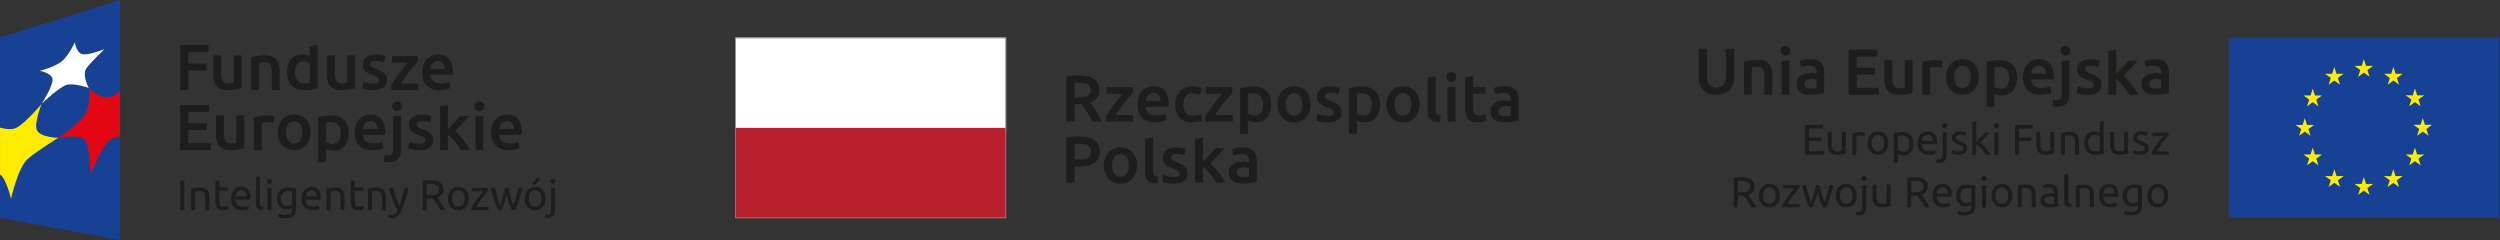 <svg width="1259" height="121" viewBox="0 0 1259 121" fill="none" xmlns="http://www.w3.org/2000/svg">
<rect x="0" y="0" width="1259" height="121" fill="#333333" stroke="none"/>
<g clip-path="url(#clip0_174_1387)">
<path d="M543.62 41.6C542.73 41.6 541.92 41.64 541.17 41.7V49.14H543C544.02 49.14 544.91 49.08 545.69 48.97C546.46 48.87 547.12 48.66 547.63 48.37C548.15 48.08 548.55 47.7 548.81 47.21C549.08 46.72 549.2 46.1 549.2 45.35C549.2 44.64 549.07 44.04 548.81 43.56C548.54 43.07 548.16 42.68 547.66 42.4C547.17 42.11 546.57 41.9 545.88 41.78C545.19 41.66 544.44 41.6 543.62 41.6ZM543.33 37.98C546.66 37.98 549.19 38.59 550.95 39.81C552.71 41.03 553.6 42.89 553.6 45.39C553.6 48.51 552.06 50.63 548.98 51.73C549.41 52.24 549.88 52.85 550.41 53.59C550.94 54.32 551.48 55.12 552.04 55.96C552.59 56.81 553.12 57.69 553.63 58.59C554.14 59.49 554.59 60.36 555 61.23H550.32C549.89 60.43 549.44 59.63 548.95 58.82C548.46 58.01 547.98 57.22 547.47 56.46C546.97 55.7 546.48 54.98 545.99 54.3C545.5 53.63 545.05 53.02 544.63 52.49C544.32 52.52 544.05 52.52 543.84 52.52H541.18V61.22H536.99V38.54C538.01 38.32 539.1 38.17 540.25 38.08C541.4 38 542.43 37.97 543.33 37.97" fill="#1D1D1B"/>
<path d="M570.47 46.68C570.02 47.14 569.45 47.8 568.72 48.64C568 49.48 567.23 50.42 566.41 51.45C565.59 52.48 564.77 53.55 563.94 54.67C563.11 55.79 562.36 56.85 561.7 57.88H570.66V61.23H556.85V58.74C557.33 57.86 557.95 56.89 558.67 55.85C559.4 54.81 560.16 53.76 560.93 52.71C561.7 51.66 562.47 50.66 563.24 49.71C564 48.76 564.69 47.93 565.28 47.22H557.28V43.86H570.47V46.69V46.68Z" fill="#1D1D1B"/>
<path d="M584.51 50.83C584.51 50.29 584.43 49.76 584.27 49.26C584.12 48.77 583.89 48.33 583.59 47.97C583.29 47.6 582.92 47.31 582.49 47.11C582.06 46.89 581.54 46.79 580.95 46.79C580.32 46.79 579.79 46.91 579.31 47.14C578.85 47.37 578.45 47.68 578.13 48.05C577.81 48.43 577.56 48.86 577.38 49.35C577.2 49.84 577.09 50.34 577.01 50.84H584.49L584.51 50.83ZM572.85 52.62C572.85 51.09 573.08 49.75 573.53 48.6C573.98 47.45 574.59 46.49 575.33 45.72C576.09 44.96 576.95 44.38 577.93 43.99C578.9 43.61 579.9 43.41 580.92 43.41C583.32 43.41 585.18 44.15 586.52 45.64C587.86 47.12 588.53 49.34 588.53 52.28C588.53 52.51 588.53 52.75 588.51 53.03C588.5 53.31 588.48 53.56 588.46 53.78H577C577.1 55.18 577.6 56.26 578.47 57.02C579.34 57.78 580.62 58.16 582.27 58.16C583.24 58.16 584.13 58.07 584.95 57.89C585.75 57.71 586.39 57.52 586.86 57.33L587.39 60.62C587.17 60.73 586.86 60.85 586.48 60.97C586.09 61.09 585.65 61.2 585.16 61.3C584.66 61.4 584.12 61.48 583.54 61.55C582.97 61.62 582.38 61.65 581.79 61.65C580.26 61.65 578.93 61.43 577.8 60.98C576.67 60.52 575.74 59.89 575.01 59.08C574.28 58.28 573.74 57.33 573.38 56.22C573.02 55.13 572.85 53.93 572.85 52.62Z" fill="#1D1D1B"/>
<path d="M591.82 52.56C591.82 51.28 592.02 50.07 592.42 48.96C592.81 47.84 593.38 46.87 594.12 46.06C594.87 45.24 595.77 44.6 596.83 44.13C597.9 43.67 599.08 43.43 600.41 43.43C602.05 43.43 603.6 43.73 605.06 44.33L604.2 47.62C603.74 47.42 603.21 47.26 602.62 47.13C602.03 46.99 601.41 46.93 600.74 46.93C599.17 46.93 597.97 47.42 597.15 48.4C596.34 49.39 595.93 50.78 595.93 52.57C595.93 54.36 596.31 55.67 597.09 56.67C597.86 57.68 599.17 58.18 601.01 58.18C601.7 58.18 602.37 58.11 603.03 57.98C603.7 57.85 604.27 57.68 604.76 57.48L605.33 60.8C604.89 61.02 604.21 61.22 603.32 61.4C602.42 61.58 601.5 61.66 600.55 61.66C599.06 61.66 597.77 61.43 596.68 60.99C595.58 60.53 594.68 59.9 593.96 59.09C593.24 58.29 592.7 57.32 592.34 56.2C591.99 55.09 591.81 53.87 591.81 52.57" fill="#1D1D1B"/>
<path d="M620.61 46.68C620.17 47.14 619.59 47.8 618.87 48.64C618.15 49.48 617.38 50.42 616.56 51.45C615.74 52.48 614.91 53.55 614.08 54.67C613.25 55.79 612.5 56.85 611.84 57.88H620.81V61.23H607V58.74C607.48 57.86 608.09 56.89 608.82 55.85C609.55 54.81 610.3 53.76 611.08 52.71C611.85 51.66 612.62 50.66 613.38 49.71C614.15 48.76 614.83 47.93 615.43 47.22H607.42V43.86H620.61V46.69V46.68Z" fill="#1D1D1B"/>
<path d="M636.06 52.62C636.06 50.83 635.66 49.43 634.85 48.44C634.04 47.44 632.74 46.94 630.95 46.94C630.57 46.94 630.18 46.95 629.77 46.99C629.36 47.02 628.96 47.09 628.56 47.21V57.14C628.91 57.38 629.39 57.6 629.97 57.81C630.56 58.02 631.18 58.13 631.85 58.13C633.31 58.13 634.38 57.63 635.06 56.63C635.73 55.63 636.07 54.3 636.07 52.61M640.17 52.56C640.17 53.88 640 55.1 639.65 56.21C639.31 57.32 638.82 58.27 638.17 59.07C637.53 59.87 636.72 60.49 635.76 60.93C634.8 61.38 633.71 61.59 632.49 61.59C631.67 61.59 630.91 61.49 630.23 61.29C629.55 61.09 628.98 60.87 628.54 60.63V67.37H624.52V44.42C625.33 44.2 626.34 43.99 627.54 43.79C628.74 43.59 630 43.49 631.33 43.49C632.66 43.49 633.93 43.7 635.02 44.12C636.1 44.54 637.03 45.15 637.79 45.93C638.56 46.72 639.14 47.67 639.55 48.79C639.96 49.91 640.16 51.17 640.16 52.56" fill="#1D1D1B"/>
<path d="M655.91 52.52C655.91 50.79 655.55 49.43 654.8 48.42C654.05 47.41 653.02 46.91 651.7 46.91C650.38 46.91 649.33 47.42 648.59 48.42C647.85 49.43 647.48 50.79 647.48 52.52C647.48 54.25 647.85 55.65 648.59 56.67C649.33 57.69 650.37 58.2 651.7 58.2C653.03 58.2 654.06 57.69 654.8 56.67C655.55 55.65 655.91 54.27 655.91 52.52ZM660.03 52.52C660.03 53.9 659.83 55.15 659.43 56.27C659.03 57.4 658.47 58.36 657.74 59.16C657.01 59.96 656.12 60.58 655.1 61.02C654.07 61.46 652.93 61.68 651.69 61.68C650.45 61.68 649.32 61.46 648.3 61.02C647.28 60.57 646.4 59.95 645.67 59.16C644.94 58.36 644.37 57.4 643.97 56.27C643.55 55.15 643.35 53.9 643.35 52.52C643.35 51.14 643.56 49.91 643.97 48.78C644.38 47.66 644.95 46.7 645.69 45.91C646.43 45.11 647.31 44.5 648.34 44.07C649.35 43.63 650.47 43.42 651.69 43.42C652.91 43.42 654.03 43.64 655.06 44.07C656.09 44.5 656.97 45.11 657.7 45.91C658.43 46.71 659 47.67 659.41 48.78C659.82 49.9 660.02 51.14 660.02 52.52" fill="#1D1D1B"/>
<path d="M668.53 58.33C669.6 58.33 670.37 58.2 670.86 57.95C671.34 57.69 671.59 57.26 671.59 56.64C671.59 56.06 671.33 55.59 670.81 55.22C670.29 54.84 669.43 54.43 668.24 53.99C667.51 53.73 666.84 53.44 666.23 53.15C665.62 52.85 665.09 52.5 664.65 52.1C664.21 51.7 663.86 51.21 663.6 50.65C663.35 50.08 663.22 49.4 663.22 48.58C663.22 46.99 663.81 45.73 664.98 44.81C666.15 43.89 667.75 43.43 669.76 43.43C670.78 43.43 671.75 43.52 672.68 43.71C673.62 43.9 674.31 44.09 674.78 44.26L674.04 47.51C673.6 47.31 673.03 47.13 672.35 46.97C671.67 46.8 670.88 46.72 669.96 46.72C669.14 46.72 668.48 46.86 667.97 47.13C667.45 47.41 667.2 47.83 667.2 48.41C667.2 48.7 667.25 48.95 667.35 49.17C667.45 49.4 667.62 49.6 667.87 49.79C668.11 49.98 668.43 50.17 668.83 50.36C669.23 50.55 669.72 50.75 670.29 50.94C671.25 51.29 672.05 51.65 672.71 51.99C673.38 52.33 673.93 52.72 674.35 53.15C674.78 53.58 675.1 54.07 675.3 54.62C675.5 55.18 675.6 55.84 675.6 56.62C675.6 58.28 674.99 59.53 673.76 60.39C672.54 61.24 670.78 61.66 668.5 61.66C666.97 61.66 665.74 61.53 664.81 61.28C663.88 61.02 663.23 60.82 662.85 60.67L663.55 57.31C664.15 57.56 664.86 57.79 665.69 58.01C666.52 58.24 667.47 58.34 668.53 58.34" fill="#1D1D1B"/>
<path d="M690.89 52.62C690.89 50.83 690.48 49.43 689.68 48.44C688.87 47.44 687.57 46.94 685.78 46.94C685.4 46.94 685.01 46.95 684.6 46.99C684.19 47.02 683.79 47.09 683.39 47.21V57.14C683.74 57.38 684.21 57.6 684.8 57.81C685.39 58.02 686.01 58.13 686.68 58.13C688.14 58.13 689.2 57.63 689.89 56.63C690.57 55.63 690.9 54.3 690.9 52.61M695 52.56C695 53.88 694.83 55.1 694.48 56.21C694.14 57.32 693.65 58.27 693 59.07C692.36 59.87 691.55 60.49 690.59 60.93C689.63 61.38 688.54 61.59 687.32 61.59C686.5 61.59 685.75 61.49 685.06 61.29C684.37 61.09 683.81 60.87 683.37 60.63V67.37H679.35V44.42C680.17 44.2 681.18 43.99 682.37 43.79C683.57 43.59 684.83 43.49 686.16 43.49C687.49 43.49 688.76 43.7 689.85 44.12C690.93 44.54 691.85 45.15 692.62 45.93C693.39 46.72 693.97 47.67 694.38 48.79C694.79 49.91 694.99 51.17 694.99 52.56" fill="#1D1D1B"/>
<path d="M710.75 52.52C710.75 50.79 710.37 49.43 709.63 48.42C708.89 47.41 707.85 46.91 706.53 46.91C705.21 46.91 704.16 47.42 703.42 48.42C702.68 49.43 702.31 50.79 702.31 52.52C702.31 54.25 702.68 55.65 703.42 56.67C704.16 57.69 705.2 58.2 706.53 58.2C707.86 58.2 708.89 57.69 709.63 56.67C710.37 55.65 710.75 54.27 710.75 52.52ZM714.87 52.52C714.87 53.9 714.67 55.15 714.27 56.27C713.87 57.4 713.31 58.36 712.58 59.16C711.84 59.96 710.97 60.58 709.94 61.02C708.91 61.46 707.78 61.68 706.54 61.68C705.3 61.68 704.17 61.46 703.15 61.02C702.13 60.57 701.26 59.95 700.52 59.16C699.79 58.36 699.22 57.4 698.82 56.27C698.4 55.15 698.2 53.9 698.2 52.52C698.2 51.14 698.41 49.91 698.82 48.78C699.23 47.66 699.8 46.7 700.55 45.91C701.29 45.11 702.17 44.5 703.18 44.07C704.2 43.63 705.33 43.42 706.54 43.42C707.75 43.42 708.88 43.64 709.91 44.07C710.93 44.5 711.82 45.11 712.55 45.91C713.29 46.71 713.85 47.67 714.26 48.78C714.67 49.9 714.88 51.14 714.88 52.52" fill="#1D1D1B"/>
<path d="M725.06 61.56C723.86 61.54 722.88 61.4 722.09 61.16C721.3 60.91 720.67 60.57 720.21 60.11C719.75 59.66 719.42 59.09 719.24 58.42C719.05 57.74 718.96 56.97 718.96 56.11V39.1L722.98 38.43V55.34C722.98 55.82 723.02 56.24 723.09 56.57C723.17 56.9 723.3 57.19 723.51 57.42C723.71 57.65 723.97 57.83 724.32 57.95C724.66 58.07 725.1 58.17 725.63 58.23L725.07 61.55L725.06 61.56Z" fill="#1D1D1B"/>
<path d="M732.93 61.22H728.92V43.85H732.93V61.22ZM733.36 38.78C733.36 39.53 733.12 40.13 732.63 40.57C732.14 41.02 731.56 41.23 730.9 41.23C730.24 41.23 729.63 41.01 729.14 40.57C728.65 40.13 728.41 39.53 728.41 38.78C728.41 38.03 728.66 37.39 729.14 36.95C729.62 36.51 730.21 36.29 730.9 36.29C731.59 36.29 732.14 36.51 732.63 36.95C733.12 37.39 733.36 38 733.36 38.78Z" fill="#1D1D1B"/>
<path d="M737.85 39.1L741.87 38.43V43.85H748.04V47.21H741.87V54.28C741.87 55.67 742.09 56.67 742.53 57.27C742.97 57.87 743.73 58.17 744.79 58.17C745.52 58.17 746.17 58.09 746.73 57.94C747.3 57.79 747.74 57.64 748.07 57.51L748.74 60.7C748.27 60.9 747.66 61.11 746.91 61.31C746.16 61.52 745.27 61.63 744.25 61.63C743.01 61.63 741.97 61.46 741.15 61.13C740.32 60.8 739.66 60.32 739.17 59.68C738.68 59.05 738.34 58.28 738.15 57.38C737.94 56.48 737.85 55.47 737.85 54.31V39.1Z" fill="#1D1D1B"/>
<path d="M758.04 58.4C759.28 58.4 760.22 58.33 760.86 58.2V53.75C760.64 53.69 760.31 53.63 759.9 53.55C759.48 53.48 759.02 53.45 758.51 53.45C758.07 53.45 757.62 53.48 757.17 53.55C756.72 53.62 756.31 53.74 755.94 53.92C755.58 54.1 755.29 54.34 755.07 54.67C754.84 54.99 754.74 55.4 754.74 55.89C754.74 56.84 755.04 57.49 755.64 57.86C756.24 58.23 757.04 58.41 758.07 58.41M757.7 43.42C759.03 43.42 760.15 43.59 761.06 43.92C761.97 44.25 762.7 44.71 763.23 45.31C763.77 45.91 764.16 46.64 764.39 47.49C764.62 48.34 764.74 49.28 764.74 50.3V60.82C764.12 60.95 763.19 61.11 761.94 61.3C760.68 61.48 759.27 61.58 757.7 61.58C756.66 61.58 755.71 61.48 754.85 61.28C753.99 61.07 753.25 60.76 752.64 60.32C752.03 59.88 751.55 59.3 751.21 58.59C750.86 57.88 750.69 57 750.69 55.96C750.69 54.92 750.89 54.13 751.27 53.44C751.66 52.75 752.19 52.19 752.85 51.76C753.51 51.34 754.28 51.02 755.16 50.83C756.04 50.65 756.95 50.55 757.9 50.55C758.34 50.55 758.8 50.58 759.29 50.64C759.77 50.69 760.3 50.79 760.85 50.92V50.25C760.85 49.79 760.8 49.34 760.68 48.93C760.57 48.51 760.38 48.13 760.1 47.81C759.83 47.49 759.46 47.24 759.01 47.06C758.56 46.88 757.99 46.79 757.3 46.79C756.37 46.79 755.52 46.86 754.74 46.99C753.97 47.12 753.34 47.28 752.85 47.45L752.35 44.2C752.86 44.02 753.6 43.85 754.58 43.67C755.55 43.49 756.59 43.4 757.7 43.4" fill="#1D1D1B"/>
<path d="M543.79 72.39C542.73 72.39 541.85 72.42 541.16 72.49V80.33H543.19C545.2 80.33 546.75 80.05 547.84 79.48C548.93 78.92 549.47 77.84 549.47 76.27C549.47 75.52 549.32 74.89 549.03 74.38C548.75 73.87 548.34 73.47 547.84 73.18C547.33 72.89 546.73 72.69 546.03 72.56C545.33 72.45 544.58 72.38 543.79 72.38M543.49 68.77C546.83 68.77 549.39 69.38 551.18 70.59C552.97 71.81 553.85 73.71 553.85 76.3C553.85 77.66 553.61 78.81 553.14 79.77C552.66 80.73 551.97 81.52 551.07 82.12C550.16 82.74 549.06 83.18 547.75 83.47C546.44 83.76 544.94 83.9 543.26 83.9H541.16V92H536.98V69.32C537.95 69.1 539.03 68.95 540.22 68.87C541.4 68.79 542.5 68.75 543.49 68.75" fill="#1D1D1B"/>
<path d="M568.47 83.32C568.47 81.6 568.1 80.23 567.36 79.22C566.62 78.21 565.58 77.71 564.25 77.71C562.92 77.71 561.89 78.21 561.15 79.22C560.41 80.23 560.04 81.6 560.04 83.32C560.04 85.04 560.41 86.45 561.15 87.47C561.89 88.48 562.93 89 564.25 89C565.57 89 566.61 88.49 567.36 87.47C568.1 86.45 568.47 85.07 568.47 83.32ZM572.58 83.32C572.58 84.69 572.38 85.95 571.98 87.07C571.58 88.2 571.02 89.16 570.29 89.96C569.56 90.76 568.68 91.38 567.65 91.82C566.62 92.26 565.49 92.48 564.25 92.48C563.01 92.48 561.88 92.26 560.87 91.82C559.85 91.37 558.97 90.76 558.25 89.96C557.52 89.16 556.94 88.2 556.53 87.07C556.12 85.95 555.92 84.69 555.92 83.32C555.92 81.95 556.13 80.7 556.53 79.59C556.94 78.47 557.52 77.51 558.26 76.71C559 75.91 559.88 75.3 560.91 74.86C561.93 74.43 563.04 74.21 564.26 74.21C565.48 74.21 566.6 74.42 567.63 74.86C568.66 75.29 569.54 75.91 570.27 76.71C571 77.51 571.58 78.46 571.98 79.59C572.39 80.7 572.59 81.95 572.59 83.32" fill="#1D1D1B"/>
<path d="M582.78 92.35C581.58 92.331 580.6 92.191 579.81 91.96C579.03 91.71 578.4 91.361 577.93 90.91C577.47 90.46 577.14 89.891 576.95 89.21C576.76 88.54 576.67 87.76 576.67 86.9V69.941L580.7 69.27V86.141C580.7 86.63 580.74 87.04 580.81 87.371C580.89 87.71 581.02 87.99 581.23 88.221C581.43 88.451 581.7 88.63 582.04 88.76C582.38 88.88 582.82 88.971 583.35 89.04L582.78 92.361V92.35Z" fill="#1D1D1B"/>
<path d="M590.95 89.13C592.02 89.13 592.79 89 593.28 88.75C593.77 88.48 594.01 88.05 594.01 87.44C594.01 86.86 593.75 86.39 593.23 86.01C592.71 85.64 591.85 85.23 590.66 84.78C589.93 84.51 589.26 84.23 588.65 83.93C588.03 83.63 587.52 83.28 587.07 82.89C586.62 82.49 586.28 82.01 586.02 81.44C585.77 80.87 585.64 80.18 585.64 79.36C585.64 77.77 586.22 76.51 587.4 75.6C588.58 74.68 590.17 74.22 592.18 74.22C593.2 74.22 594.18 74.32 595.11 74.5C596.04 74.69 596.74 74.88 597.2 75.05L596.46 78.3C596.02 78.1 595.45 77.92 594.77 77.76C594.08 77.59 593.28 77.51 592.38 77.51C591.56 77.51 590.9 77.65 590.38 77.93C589.87 78.2 589.62 78.63 589.62 79.21C589.62 79.5 589.67 79.75 589.76 79.97C589.86 80.19 590.03 80.4 590.28 80.58C590.52 80.78 590.84 80.96 591.24 81.15C591.65 81.34 592.13 81.53 592.71 81.73C593.66 82.08 594.47 82.43 595.14 82.78C595.8 83.12 596.35 83.51 596.78 83.94C597.21 84.37 597.53 84.87 597.72 85.41C597.92 85.97 598.02 86.63 598.02 87.41C598.02 89.07 597.41 90.32 596.18 91.17C594.95 92.02 593.2 92.45 590.91 92.45C589.39 92.45 588.16 92.32 587.23 92.07C586.29 91.81 585.64 91.61 585.27 91.45L585.97 88.09C586.57 88.33 587.28 88.56 588.11 88.79C588.94 89.01 589.89 89.12 590.95 89.12" fill="#1D1D1B"/>
<path d="M605.79 81.421C606.3 80.891 606.84 80.32 607.42 79.71C608 79.1 608.57 78.49 609.12 77.88C609.67 77.27 610.2 76.68 610.7 76.121C611.19 75.561 611.62 75.07 611.98 74.641H616.72C615.62 75.88 614.46 77.171 613.23 78.501C612.01 79.82 610.77 81.121 609.53 82.38C610.2 82.93 610.89 83.6 611.62 84.391C612.35 85.18 613.06 86.02 613.75 86.9C614.43 87.79 615.07 88.671 615.67 89.561C616.27 90.451 616.76 91.27 617.16 92.02H612.5C612.1 91.331 611.65 90.611 611.13 89.861C610.61 89.1 610.05 88.371 609.45 87.66C608.85 86.96 608.24 86.29 607.62 85.66C607 85.031 606.4 84.49 605.79 84.05V92.02H601.77V69.941L605.79 69.27V81.421Z" fill="#1D1D1B"/>
<path d="M626.19 89.2C627.43 89.2 628.36 89.13 629.01 89V84.55C628.78 84.48 628.47 84.42 628.04 84.35C627.62 84.28 627.15 84.25 626.64 84.25C626.2 84.25 625.75 84.28 625.3 84.35C624.84 84.42 624.43 84.54 624.06 84.71C623.7 84.89 623.41 85.14 623.18 85.46C622.96 85.78 622.85 86.18 622.85 86.67C622.85 87.62 623.15 88.28 623.75 88.64C624.34 89 625.15 89.19 626.17 89.19M625.86 74.22C627.19 74.22 628.3 74.39 629.21 74.72C630.12 75.06 630.84 75.52 631.39 76.12C631.93 76.72 632.32 77.44 632.55 78.29C632.79 79.14 632.9 80.08 632.9 81.1V91.63C632.28 91.76 631.34 91.92 630.09 92.11C628.83 92.3 627.42 92.39 625.85 92.39C624.81 92.39 623.86 92.29 622.99 92.09C622.13 91.89 621.39 91.56 620.78 91.12C620.17 90.68 619.69 90.11 619.35 89.39C619.01 88.68 618.84 87.81 618.84 86.77C618.84 85.73 619.03 84.94 619.42 84.25C619.81 83.56 620.34 83.01 621 82.58C621.66 82.14 622.43 81.84 623.31 81.65C624.18 81.46 625.09 81.37 626.05 81.37C626.49 81.37 626.96 81.4 627.44 81.45C627.93 81.5 628.45 81.6 629.01 81.73V81.06C629.01 80.6 628.95 80.15 628.84 79.74C628.73 79.31 628.54 78.95 628.26 78.62C627.98 78.3 627.62 78.05 627.16 77.87C626.71 77.69 626.14 77.61 625.45 77.61C624.52 77.61 623.67 77.67 622.89 77.81C622.12 77.94 621.49 78.1 621 78.27L620.5 75.01C621.01 74.83 621.75 74.66 622.73 74.48C623.7 74.3 624.74 74.21 625.85 74.21" fill="#1D1D1B"/>
<path d="M506.69 18.89H370.21V66.14H506.69V18.89Z" fill="white"/>
<path d="M506.69 64.38H370.21V109.88H506.69V64.38Z" fill="#B61F2B"/>
<path d="M506.7 18.89H370.22V109.89H506.7V18.89ZM506.27 109.45H370.64V19.32H506.27V109.46V109.45Z" fill="#878787"/>
<path d="M60.49 120.96L0 109.62V18.9L60.49 0V120.96Z" fill="#164194"/>
<path d="M0.01 87.82V64.27C3.05 65.1 6.44 65.49 8.68 64.14C13.57 61.23 20.97 52.3 20.97 52.3C20.97 52.3 17.07 61.93 18.54 65.46C20.1 69.21 29.34 69.41 29.34 69.41C29.34 69.41 18.89 75.76 14.03 79.97C9.02 84.27 5.55 100.06 5.55 100.06C5.55 100.06 3.13 89.94 0.02 87.82" fill="#FFED00"/>
<path d="M60.49 46.26C58.4 47.58 56.35 48.62 54.8 48.92C49.94 49.86 44.74 44.28 44.74 44.28C44.74 44.28 45.96 52.45 42.9 57.47C39.68 62.77 29.33 69.41 29.33 69.41C29.33 69.41 40.77 67.2 42.99 70.74C45.36 74.55 45.67 87.8 45.67 87.8C45.67 87.8 51.5 71.89 56.79 69.72C57.82 69.28 59.1 68.87 60.48 68.48V46.26H60.49Z" fill="#E30613"/>
<path d="M20.96 52.3C20.96 52.3 26.8 43.14 26.45 39.88C26.11 36.78 20.04 35.67 20.04 35.67C20.04 35.67 27.98 33.72 31.44 30.6C34.78 27.6 37.7 21.36 37.7 21.36C37.7 21.36 38.43 26.52 41.4 27.26C44.47 28.03 52.65 24.73 52.65 24.73C52.65 24.73 46.19 30.84 43.65 34.18C41 37.66 44.72 44.28 44.72 44.28C44.72 44.28 37.86 41.89 34.02 42.61C30.24 43.32 20.94 52.3 20.94 52.3" fill="white"/>
<path d="M90.72 45.36V22.68H105.05V26.17H94.84V31.97H103.91V35.48H94.84V45.36H90.72Z" fill="#1D1D1B"/>
<path d="M121.68 44.48C120.92 44.67 119.92 44.88 118.7 45.08C117.48 45.29 116.13 45.39 114.67 45.39C113.3 45.39 112.14 45.2 111.22 44.8C110.29 44.41 109.55 43.86 108.99 43.16C108.43 42.46 108.04 41.63 107.8 40.66C107.56 39.69 107.44 38.63 107.44 37.47V27.88H111.4V36.85C111.4 38.68 111.67 39.99 112.2 40.78C112.74 41.57 113.67 41.96 115 41.96C115.48 41.96 115.99 41.94 116.52 41.89C117.05 41.85 117.45 41.8 117.72 41.73V27.89H121.68V44.49V44.48Z" fill="#1D1D1B"/>
<path d="M126.53 28.79C127.29 28.57 128.28 28.37 129.51 28.17C130.73 27.97 132.08 27.88 133.57 27.88C134.96 27.88 136.13 28.07 137.07 28.45C138.01 28.84 138.76 29.37 139.31 30.06C139.87 30.75 140.26 31.58 140.49 32.55C140.72 33.52 140.84 34.58 140.84 35.74V45.36H136.88V36.36C136.88 35.44 136.82 34.66 136.7 34.02C136.58 33.38 136.38 32.86 136.11 32.45C135.84 32.05 135.47 31.75 135 31.57C134.53 31.39 133.96 31.29 133.28 31.29C132.78 31.29 132.25 31.32 131.71 31.39C131.16 31.45 130.76 31.51 130.5 31.55V45.37H126.54V28.8L126.53 28.79Z" fill="#1D1D1B"/>
<path d="M148.59 36.36C148.59 38.1 149.01 39.47 149.84 40.47C150.67 41.46 151.82 41.96 153.28 41.96C153.91 41.96 154.45 41.93 154.9 41.88C155.35 41.82 155.71 41.76 156 41.7V31.88C155.65 31.64 155.19 31.42 154.61 31.21C154.03 31 153.42 30.9 152.76 30.9C151.32 30.9 150.27 31.39 149.6 32.37C148.94 33.35 148.6 34.68 148.6 36.37M159.95 44.44C159.16 44.68 158.18 44.9 156.99 45.1C155.8 45.29 154.55 45.39 153.24 45.39C151.93 45.39 150.68 45.18 149.61 44.77C148.54 44.35 147.63 43.76 146.88 42.99C146.13 42.22 145.55 41.27 145.14 40.17C144.74 39.07 144.53 37.83 144.53 36.45C144.53 35.07 144.7 33.87 145.04 32.77C145.38 31.67 145.87 30.72 146.53 29.93C147.18 29.14 147.98 28.54 148.92 28.12C149.86 27.69 150.94 27.48 152.16 27.48C152.99 27.48 153.72 27.58 154.35 27.77C154.98 27.97 155.53 28.19 155.99 28.43V23.32L159.95 22.67V44.44Z" fill="#1D1D1B"/>
<path d="M178.84 44.48C178.08 44.67 177.08 44.88 175.86 45.08C174.64 45.29 173.3 45.39 171.84 45.39C170.46 45.39 169.31 45.2 168.39 44.8C167.46 44.41 166.72 43.86 166.16 43.16C165.6 42.46 165.2 41.63 164.97 40.66C164.73 39.69 164.61 38.63 164.61 37.47V27.88H168.57V36.85C168.57 38.68 168.84 39.99 169.37 40.78C169.9 41.57 170.84 41.96 172.17 41.96C172.65 41.96 173.16 41.94 173.7 41.89C174.23 41.85 174.63 41.8 174.89 41.73V27.89H178.85V44.49L178.84 44.48Z" fill="#1D1D1B"/>
<path d="M187.97 42.12C189.02 42.12 189.78 42 190.26 41.74C190.74 41.49 190.98 41.06 190.98 40.45C190.98 39.88 190.73 39.41 190.21 39.04C189.7 38.66 188.85 38.26 187.67 37.83C186.95 37.57 186.29 37.29 185.69 37C185.09 36.7 184.57 36.36 184.13 35.96C183.69 35.57 183.35 35.09 183.1 34.54C182.85 33.98 182.72 33.3 182.72 32.49C182.72 30.92 183.3 29.68 184.46 28.78C185.62 27.87 187.19 27.42 189.17 27.42C190.17 27.42 191.13 27.51 192.05 27.7C192.96 27.89 193.65 28.06 194.11 28.24L193.39 31.45C192.95 31.26 192.4 31.07 191.72 30.92C191.04 30.75 190.26 30.67 189.37 30.67C188.56 30.67 187.91 30.81 187.4 31.08C186.9 31.36 186.65 31.78 186.65 32.34C186.65 32.63 186.7 32.88 186.8 33.09C186.9 33.31 187.07 33.51 187.31 33.69C187.55 33.88 187.87 34.06 188.26 34.25C188.65 34.44 189.13 34.63 189.7 34.82C190.64 35.17 191.43 35.51 192.09 35.85C192.75 36.18 193.28 36.57 193.71 37C194.13 37.42 194.45 37.91 194.64 38.45C194.83 38.99 194.93 39.65 194.93 40.41C194.93 42.04 194.32 43.29 193.11 44.12C191.9 44.96 190.17 45.38 187.92 45.38C186.41 45.38 185.2 45.26 184.29 45C183.37 44.75 182.73 44.54 182.36 44.4L183.05 41.09C183.64 41.33 184.34 41.56 185.16 41.78C185.98 42 186.91 42.1 187.96 42.1" fill="#1D1D1B"/>
<path d="M210.43 31.02C209.99 31.48 209.42 32.12 208.71 32.95C208 33.781 207.24 34.7 206.43 35.711C205.62 36.73 204.81 37.791 203.99 38.891C203.17 39.99 202.44 41.05 201.78 42.05H210.62V45.361H197V42.91C197.48 42.041 198.08 41.09 198.8 40.06C199.52 39.031 200.26 38.001 201.03 36.961C201.79 35.92 202.55 34.941 203.3 33.99C204.05 33.05 204.73 32.23 205.31 31.541H197.42V28.23H210.42V31.02H210.43Z" fill="#1D1D1B"/>
<path d="M224.08 34.72C224.08 34.18 224 33.66 223.85 33.17C223.7 32.68 223.47 32.25 223.18 31.89C222.89 31.53 222.53 31.25 222.1 31.04C221.67 30.83 221.17 30.73 220.58 30.73C219.99 30.73 219.43 30.84 218.97 31.07C218.51 31.3 218.12 31.6 217.81 31.97C217.49 32.34 217.25 32.77 217.07 33.25C216.9 33.73 216.78 34.22 216.71 34.72H224.08ZM212.59 36.49C212.59 34.98 212.81 33.66 213.26 32.53C213.71 31.39 214.3 30.45 215.04 29.7C215.78 28.94 216.63 28.37 217.59 27.99C218.55 27.61 219.53 27.42 220.53 27.42C222.89 27.42 224.72 28.15 226.05 29.61C227.37 31.07 228.03 33.25 228.03 36.16C228.03 36.38 228.03 36.62 228.02 36.89C228.01 37.17 227.99 37.41 227.97 37.63H216.67C216.78 39.01 217.27 40.07 218.13 40.82C218.99 41.57 220.24 41.95 221.88 41.95C222.84 41.95 223.72 41.86 224.51 41.69C225.31 41.51 225.94 41.33 226.39 41.13L226.91 44.37C226.69 44.48 226.39 44.59 226.01 44.72C225.63 44.84 225.19 44.95 224.7 45.05C224.21 45.14 223.68 45.23 223.11 45.29C222.54 45.36 221.96 45.39 221.37 45.39C219.86 45.39 218.56 45.17 217.44 44.72C216.33 44.27 215.41 43.65 214.69 42.85C213.97 42.05 213.44 41.12 213.08 40.04C212.73 38.96 212.56 37.77 212.56 36.49" fill="#1D1D1B"/>
<path d="M90.72 75.6V52.91H105.28V56.42H94.84V62.02H104.14V65.45H94.84V72.1H106.07V75.6H90.72Z" fill="#1D1D1B"/>
<path d="M122.99 74.72C122.22 74.91 121.23 75.12 120.01 75.32C118.79 75.53 117.44 75.63 115.98 75.63C114.61 75.63 113.45 75.44 112.53 75.04C111.6 74.64 110.86 74.1 110.3 73.4C109.74 72.7 109.35 71.86 109.11 70.9C108.87 69.93 108.75 68.86 108.75 67.7V58.11H112.71V67.08C112.71 68.92 112.98 70.22 113.51 71.01C114.05 71.8 114.98 72.19 116.31 72.19C116.79 72.19 117.3 72.17 117.83 72.12C118.36 72.08 118.76 72.03 119.02 71.96V58.12H122.98V74.72H122.99Z" fill="#1D1D1B"/>
<path d="M137.59 62.05C137.26 61.94 136.81 61.83 136.23 61.71C135.65 61.59 134.98 61.52 134.22 61.52C133.78 61.52 133.32 61.57 132.83 61.65C132.34 61.74 131.99 61.81 131.8 61.88V75.6H127.84V59.29C128.6 59.01 129.56 58.75 130.71 58.49C131.85 58.24 133.12 58.11 134.52 58.11C134.78 58.11 135.09 58.12 135.43 58.16C135.78 58.2 136.13 58.24 136.48 58.29C136.83 58.34 137.17 58.41 137.49 58.48C137.82 58.56 138.08 58.63 138.28 58.69L137.59 62.03V62.05Z" fill="#1D1D1B"/>
<path d="M152.26 66.6C152.26 64.9 151.9 63.55 151.17 62.56C150.44 61.57 149.42 61.07 148.11 61.07C146.8 61.07 145.78 61.57 145.05 62.56C144.32 63.56 143.95 64.91 143.95 66.6C143.95 68.29 144.32 69.69 145.05 70.69C145.78 71.7 146.8 72.2 148.11 72.2C149.42 72.2 150.44 71.7 151.17 70.69C151.9 69.69 152.26 68.33 152.26 66.6ZM156.32 66.6C156.32 67.95 156.13 69.19 155.73 70.3C155.34 71.42 154.78 72.37 154.06 73.15C153.34 73.93 152.47 74.55 151.45 74.98C150.44 75.42 149.32 75.64 148.1 75.64C146.88 75.64 145.76 75.42 144.76 74.98C143.75 74.55 142.89 73.93 142.18 73.15C141.46 72.36 140.89 71.42 140.49 70.3C140.08 69.19 139.88 67.95 139.88 66.6C139.88 65.25 140.08 64.02 140.49 62.92C140.89 61.82 141.46 60.88 142.19 60.09C142.92 59.3 143.79 58.7 144.79 58.27C145.79 57.84 146.9 57.63 148.1 57.63C149.3 57.63 150.41 57.84 151.42 58.27C152.44 58.69 153.3 59.3 154.02 60.09C154.74 60.88 155.3 61.82 155.7 62.92C156.11 64.02 156.31 65.25 156.31 66.6" fill="#1D1D1B"/>
<path d="M171.57 67.12C171.57 65.35 171.17 63.98 170.38 63C169.58 62.02 168.3 61.52 166.53 61.52C166.16 61.52 165.77 61.54 165.37 61.57C164.96 61.61 164.57 61.68 164.18 61.78V71.57C164.53 71.81 164.99 72.03 165.57 72.24C166.15 72.45 166.76 72.55 167.42 72.55C168.86 72.55 169.91 72.06 170.58 71.08C171.25 70.1 171.58 68.78 171.58 67.12M175.63 67.06C175.63 68.37 175.46 69.57 175.12 70.66C174.78 71.75 174.3 72.69 173.66 73.47C173.03 74.26 172.24 74.87 171.29 75.31C170.34 75.74 169.27 75.96 168.06 75.96C167.25 75.96 166.51 75.86 165.84 75.67C165.17 75.47 164.61 75.25 164.17 75.01V81.66H160.21V59.04C161.01 58.82 162.01 58.62 163.19 58.42C164.37 58.23 165.61 58.13 166.92 58.13C168.23 58.13 169.49 58.34 170.55 58.75C171.62 59.17 172.53 59.76 173.28 60.53C174.03 61.31 174.61 62.25 175.01 63.35C175.42 64.45 175.62 65.69 175.62 67.06" fill="#1D1D1B"/>
<path d="M190.07 64.96C190.07 64.41 190 63.89 189.84 63.41C189.69 62.92 189.46 62.49 189.17 62.13C188.88 61.77 188.52 61.49 188.09 61.28C187.66 61.08 187.16 60.97 186.57 60.97C185.98 60.97 185.42 61.08 184.96 61.31C184.5 61.54 184.11 61.84 183.8 62.21C183.48 62.58 183.23 63.01 183.06 63.49C182.89 63.97 182.77 64.46 182.7 64.96H190.06H190.07ZM178.58 66.73C178.58 65.23 178.8 63.9 179.25 62.77C179.7 61.63 180.29 60.69 181.03 59.94C181.77 59.18 182.62 58.62 183.58 58.23C184.54 57.85 185.52 57.66 186.53 57.66C188.89 57.66 190.73 58.39 192.05 59.86C193.37 61.32 194.03 63.51 194.03 66.41C194.03 66.63 194.03 66.87 194.02 67.14C194.01 67.42 193.99 67.66 193.97 67.88H182.68C182.79 69.26 183.27 70.33 184.14 71.08C185 71.83 186.25 72.21 187.89 72.21C188.85 72.21 189.73 72.12 190.53 71.95C191.33 71.77 191.95 71.59 192.41 71.39L192.93 74.63C192.71 74.74 192.41 74.85 192.03 74.98C191.65 75.1 191.21 75.21 190.72 75.3C190.23 75.4 189.7 75.48 189.13 75.55C188.56 75.62 187.98 75.65 187.39 75.65C185.89 75.65 184.58 75.43 183.46 74.98C182.35 74.53 181.43 73.91 180.71 73.11C179.99 72.31 179.46 71.38 179.1 70.3C178.75 69.22 178.58 68.03 178.58 66.75" fill="#1D1D1B"/>
<path d="M202.41 53.469C202.41 54.219 202.17 54.809 201.69 55.239C201.21 55.679 200.64 55.9 199.99 55.9C199.34 55.9 198.74 55.679 198.26 55.239C197.78 54.809 197.54 54.209 197.54 53.469C197.54 52.73 197.78 52.109 198.26 51.669C198.74 51.239 199.32 51.02 199.99 51.02C200.66 51.02 201.21 51.239 201.69 51.669C202.17 52.109 202.41 52.709 202.41 53.469ZM195.83 81.689C195.55 81.689 195.15 81.669 194.64 81.609C194.13 81.559 193.67 81.45 193.28 81.299L193.8 78.07C194.28 78.219 194.86 78.299 195.53 78.299C196.45 78.299 197.09 78.029 197.46 77.49C197.83 76.95 198.02 76.159 198.02 75.09V58.489H201.98V75.15C201.98 77.379 201.45 79.029 200.39 80.1C199.33 81.169 197.81 81.7 195.82 81.7" fill="#1D1D1B"/>
<path d="M211.12 72.36C212.17 72.36 212.93 72.24 213.41 71.98C213.89 71.73 214.13 71.3 214.13 70.69C214.13 70.13 213.88 69.66 213.36 69.29C212.85 68.91 212 68.51 210.82 68.08C210.1 67.82 209.44 67.54 208.84 67.24C208.24 66.95 207.72 66.6 207.28 66.21C206.84 65.82 206.5 65.34 206.25 64.79C206 64.23 205.87 63.55 205.87 62.74C205.87 61.17 206.45 59.93 207.61 59.02C208.76 58.12 210.33 57.67 212.32 57.67C213.32 57.67 214.28 57.76 215.2 57.94C216.12 58.13 216.8 58.3 217.26 58.48L216.54 61.69C216.11 61.5 215.55 61.31 214.87 61.16C214.19 60.99 213.41 60.91 212.51 60.91C211.7 60.91 211.05 61.04 210.55 61.31C210.05 61.59 209.8 62.01 209.8 62.57C209.8 62.86 209.85 63.1 209.95 63.33C210.05 63.55 210.22 63.75 210.46 63.93C210.7 64.12 211.02 64.3 211.41 64.49C211.8 64.68 212.28 64.87 212.85 65.07C213.79 65.42 214.58 65.76 215.24 66.1C215.89 66.43 216.43 66.82 216.86 67.24C217.28 67.67 217.6 68.15 217.79 68.7C217.98 69.25 218.08 69.9 218.08 70.66C218.08 72.29 217.47 73.54 216.26 74.38C215.05 75.22 213.32 75.64 211.07 75.64C209.56 75.64 208.35 75.52 207.44 75.26C206.53 75.01 205.88 74.8 205.51 74.66L206.2 71.35C206.79 71.59 207.49 71.82 208.31 72.04C209.13 72.26 210.06 72.36 211.11 72.36" fill="#1D1D1B"/>
<path d="M225.55 65.16C226.05 64.63 226.59 64.07 227.16 63.47C227.73 62.87 228.28 62.27 228.83 61.67C229.38 61.07 229.9 60.49 230.38 59.93C230.87 59.37 231.29 58.89 231.64 58.47H236.32C235.23 59.69 234.08 60.96 232.87 62.27C231.66 63.58 230.44 64.86 229.22 66.1C229.87 66.65 230.56 67.31 231.28 68.08C232 68.85 232.7 69.68 233.37 70.55C234.05 71.42 234.68 72.3 235.27 73.17C235.86 74.04 236.35 74.85 236.74 75.59H232.16C231.77 74.92 231.31 74.21 230.8 73.47C230.29 72.73 229.74 72.01 229.15 71.31C228.56 70.61 227.96 69.95 227.35 69.33C226.74 68.71 226.14 68.18 225.55 67.74V75.59H221.59V53.56L225.55 52.91V65.15V65.16Z" fill="#1D1D1B"/>
<path d="M243.43 75.6H239.47V58.48H243.43V75.6ZM243.85 53.469C243.85 54.219 243.61 54.809 243.13 55.239C242.65 55.679 242.08 55.9 241.43 55.9C240.78 55.9 240.18 55.679 239.7 55.239C239.22 54.809 238.98 54.209 238.98 53.469C238.98 52.73 239.22 52.109 239.7 51.669C240.18 51.239 240.76 51.02 241.43 51.02C242.1 51.02 242.66 51.239 243.13 51.669C243.61 52.109 243.85 52.709 243.85 53.469Z" fill="#1D1D1B"/>
<path d="M258.81 64.96C258.81 64.41 258.74 63.89 258.58 63.41C258.43 62.92 258.2 62.49 257.91 62.13C257.62 61.77 257.26 61.49 256.83 61.28C256.4 61.08 255.9 60.97 255.31 60.97C254.72 60.97 254.16 61.08 253.7 61.31C253.24 61.54 252.86 61.84 252.54 62.21C252.22 62.58 251.98 63.01 251.8 63.49C251.63 63.97 251.51 64.46 251.44 64.96H258.8H258.81ZM247.32 66.73C247.32 65.23 247.54 63.9 247.99 62.77C248.44 61.63 249.03 60.69 249.77 59.94C250.51 59.18 251.36 58.62 252.32 58.23C253.28 57.85 254.26 57.66 255.27 57.66C257.63 57.66 259.46 58.39 260.79 59.86C262.11 61.32 262.77 63.51 262.77 66.41C262.77 66.63 262.77 66.87 262.76 67.14C262.75 67.42 262.73 67.66 262.71 67.88H251.42C251.53 69.26 252.01 70.33 252.88 71.08C253.74 71.83 254.99 72.21 256.63 72.21C257.59 72.21 258.47 72.12 259.26 71.95C260.06 71.77 260.68 71.59 261.14 71.39L261.66 74.63C261.45 74.74 261.14 74.85 260.76 74.98C260.38 75.1 259.94 75.21 259.45 75.3C258.96 75.4 258.43 75.48 257.86 75.55C257.29 75.62 256.71 75.65 256.13 75.65C254.62 75.65 253.32 75.43 252.2 74.98C251.09 74.53 250.17 73.91 249.45 73.11C248.73 72.31 248.2 71.38 247.85 70.3C247.5 69.22 247.33 68.03 247.33 66.75" fill="#1D1D1B"/>
<path d="M92.83 90.89H90.74V105.86H92.83V90.89Z" fill="#1D1D1B"/>
<path d="M96.31 94.95C96.77 94.84 97.38 94.72 98.15 94.59C98.91 94.46 99.79 94.4 100.79 94.4C101.68 94.4 102.42 94.52 103.02 94.78C103.61 95.03 104.08 95.38 104.43 95.84C104.78 96.29 105.03 96.84 105.18 97.47C105.32 98.1 105.4 98.8 105.4 99.56V105.87H103.39V99.99C103.39 99.3 103.34 98.71 103.25 98.22C103.15 97.73 103 97.34 102.78 97.03C102.57 96.73 102.28 96.51 101.92 96.37C101.56 96.24 101.11 96.16 100.58 96.16C100.36 96.16 100.14 96.16 99.91 96.18C99.68 96.2 99.46 96.22 99.25 96.24C99.04 96.26 98.85 96.29 98.69 96.32C98.53 96.35 98.4 96.37 98.33 96.38V105.86H96.32V94.95H96.31Z" fill="#1D1D1B"/>
<path d="M110.49 94.37H114.74V96.05H110.49V101.24C110.49 101.8 110.53 102.27 110.62 102.63C110.71 103 110.84 103.29 111.01 103.5C111.18 103.71 111.4 103.85 111.66 103.94C111.92 104.03 112.22 104.07 112.57 104.07C113.18 104.07 113.66 104.01 114.03 103.86C114.4 103.72 114.65 103.63 114.8 103.57L115.19 105.23C114.99 105.33 114.63 105.46 114.13 105.61C113.63 105.76 113.05 105.84 112.4 105.84C111.64 105.84 111.01 105.75 110.51 105.55C110.01 105.35 109.62 105.06 109.31 104.67C109.01 104.28 108.79 103.8 108.67 103.23C108.55 102.66 108.49 102 108.49 101.25V91.22L110.5 90.88V94.35L110.49 94.37Z" fill="#1D1D1B"/>
<path d="M124.05 98.91C124.07 98 123.84 97.26 123.37 96.68C122.9 96.09 122.26 95.8 121.44 95.8C120.98 95.8 120.57 95.89 120.22 96.07C119.87 96.25 119.57 96.49 119.33 96.77C119.08 97.06 118.89 97.39 118.76 97.77C118.62 98.15 118.53 98.53 118.49 98.91H124.06H124.05ZM116.34 100.01C116.34 99.02 116.48 98.15 116.77 97.41C117.06 96.67 117.44 96.05 117.91 95.56C118.39 95.07 118.93 94.7 119.56 94.45C120.18 94.21 120.81 94.08 121.46 94.08C122.97 94.08 124.13 94.56 124.94 95.49C125.75 96.43 126.15 97.87 126.15 99.8V100.13C126.15 100.26 126.15 100.39 126.13 100.51H118.44C118.53 101.68 118.86 102.55 119.46 103.17C120.05 103.77 120.97 104.07 122.22 104.07C122.92 104.07 123.52 104.01 124 103.89C124.48 103.77 124.85 103.65 125.09 103.54L125.37 105.22C125.13 105.35 124.7 105.48 124.09 105.63C123.48 105.78 122.78 105.85 122.01 105.85C121.03 105.85 120.18 105.7 119.47 105.4C118.76 105.11 118.17 104.7 117.71 104.18C117.25 103.66 116.91 103.05 116.68 102.33C116.46 101.62 116.35 100.84 116.35 99.99" fill="#1D1D1B"/>
<path d="M132.31 105.86C131.07 105.83 130.19 105.56 129.68 105.06C129.16 104.56 128.9 103.78 128.9 102.71V89.23L130.91 88.89V102.39C130.91 102.72 130.94 103 131 103.21C131.06 103.43 131.15 103.6 131.28 103.73C131.41 103.86 131.58 103.96 131.8 104.02C132.02 104.08 132.28 104.14 132.6 104.18L132.32 105.87L132.31 105.86Z" fill="#1D1D1B"/>
<path d="M136.73 105.86H134.72V94.63H136.73V105.86ZM135.72 92.6C135.36 92.6 135.05 92.48 134.8 92.24C134.55 92 134.42 91.68 134.42 91.28C134.42 90.88 134.55 90.56 134.8 90.32C135.05 90.08 135.36 89.96 135.72 89.96C136.08 89.96 136.39 90.08 136.64 90.32C136.89 90.55 137.02 90.88 137.02 91.28C137.02 91.68 136.89 92 136.64 92.24C136.39 92.47 136.08 92.6 135.72 92.6Z" fill="#1D1D1B"/>
<path d="M147.11 96.4C146.9 96.35 146.64 96.29 146.3 96.24C145.96 96.19 145.5 96.16 144.93 96.16C143.85 96.16 143.02 96.51 142.43 97.22C141.85 97.92 141.55 98.86 141.55 100.03C141.55 100.67 141.63 101.23 141.8 101.69C141.97 102.15 142.19 102.53 142.47 102.83C142.75 103.13 143.07 103.36 143.44 103.5C143.81 103.65 144.19 103.72 144.57 103.72C145.1 103.72 145.59 103.64 146.04 103.49C146.49 103.34 146.84 103.16 147.1 102.96V96.39L147.11 96.4ZM147.13 104.74C146.96 104.86 146.62 105 146.12 105.19C145.62 105.37 145.04 105.46 144.38 105.46C143.72 105.46 143.07 105.35 142.47 105.13C141.87 104.92 141.35 104.59 140.9 104.13C140.45 103.68 140.1 103.12 139.84 102.43C139.58 101.75 139.45 100.95 139.45 100.01C139.45 99.19 139.57 98.44 139.82 97.75C140.07 97.06 140.42 96.47 140.89 95.98C141.36 95.48 141.93 95.1 142.61 94.81C143.29 94.52 144.05 94.38 144.9 94.38C145.84 94.38 146.65 94.45 147.35 94.59C148.05 94.72 148.64 94.85 149.11 94.97V104.99C149.11 106.72 148.66 107.97 147.77 108.75C146.88 109.52 145.52 109.92 143.71 109.92C143.01 109.92 142.34 109.86 141.71 109.74C141.09 109.63 140.54 109.49 140.08 109.34L140.45 107.59C140.86 107.75 141.35 107.89 141.93 108.01C142.51 108.13 143.12 108.19 143.75 108.19C144.95 108.19 145.81 107.96 146.33 107.48C146.86 107 147.12 106.25 147.12 105.21V104.74H147.13Z" fill="#1D1D1B"/>
<path d="M159.54 98.91C159.56 98 159.33 97.26 158.86 96.68C158.39 96.09 157.75 95.8 156.93 95.8C156.47 95.8 156.06 95.89 155.71 96.07C155.36 96.25 155.06 96.49 154.82 96.77C154.57 97.06 154.38 97.39 154.25 97.77C154.11 98.15 154.02 98.53 153.98 98.91H159.55H159.54ZM151.83 100.01C151.83 99.02 151.97 98.15 152.26 97.41C152.55 96.67 152.93 96.05 153.4 95.56C153.88 95.07 154.42 94.7 155.04 94.45C155.66 94.21 156.29 94.08 156.94 94.08C158.45 94.08 159.61 94.56 160.42 95.49C161.23 96.43 161.63 97.87 161.63 99.8V100.13C161.63 100.26 161.63 100.39 161.61 100.51H153.92C154.01 101.68 154.35 102.55 154.94 103.17C155.53 103.77 156.45 104.07 157.7 104.07C158.4 104.07 159 104.01 159.48 103.89C159.96 103.77 160.33 103.65 160.57 103.54L160.85 105.22C160.61 105.35 160.18 105.48 159.57 105.63C158.96 105.78 158.26 105.85 157.49 105.85C156.51 105.85 155.66 105.7 154.95 105.4C154.24 105.11 153.65 104.7 153.19 104.18C152.73 103.66 152.39 103.05 152.16 102.33C151.94 101.62 151.83 100.84 151.83 99.99" fill="#1D1D1B"/>
<path d="M164.43 94.95C164.89 94.84 165.5 94.72 166.27 94.59C167.03 94.46 167.91 94.4 168.91 94.4C169.8 94.4 170.54 94.52 171.14 94.78C171.73 95.03 172.2 95.38 172.55 95.84C172.9 96.29 173.15 96.84 173.3 97.47C173.44 98.1 173.51 98.8 173.51 99.56V105.87H171.5V99.99C171.5 99.3 171.45 98.71 171.36 98.22C171.26 97.73 171.11 97.34 170.89 97.03C170.68 96.73 170.39 96.51 170.03 96.37C169.67 96.24 169.22 96.16 168.69 96.16C168.47 96.16 168.25 96.16 168.02 96.18C167.79 96.2 167.57 96.22 167.36 96.24C167.15 96.26 166.96 96.29 166.8 96.32C166.63 96.35 166.51 96.37 166.44 96.38V105.86H164.43V94.95Z" fill="#1D1D1B"/>
<path d="M178.6 94.37H182.85V96.05H178.6V101.24C178.6 101.8 178.65 102.27 178.73 102.63C178.82 103 178.95 103.29 179.12 103.5C179.29 103.71 179.51 103.85 179.77 103.94C180.03 104.03 180.33 104.07 180.68 104.07C181.29 104.07 181.77 104.01 182.14 103.86C182.51 103.72 182.76 103.63 182.91 103.57L183.3 105.23C183.1 105.33 182.74 105.46 182.24 105.61C181.74 105.76 181.16 105.84 180.51 105.84C179.75 105.84 179.11 105.75 178.62 105.55C178.12 105.35 177.72 105.06 177.42 104.67C177.12 104.28 176.9 103.8 176.78 103.23C176.66 102.66 176.6 102 176.6 101.25V91.22L178.61 90.88V94.35L178.6 94.37Z" fill="#1D1D1B"/>
<path d="M185.3 94.95C185.76 94.84 186.37 94.72 187.14 94.59C187.9 94.46 188.78 94.4 189.78 94.4C190.67 94.4 191.41 94.52 192.01 94.78C192.6 95.03 193.07 95.38 193.42 95.84C193.77 96.29 194.02 96.84 194.17 97.47C194.31 98.1 194.38 98.8 194.38 99.56V105.87H192.37V99.99C192.37 99.3 192.32 98.71 192.23 98.22C192.13 97.73 191.98 97.34 191.76 97.03C191.54 96.73 191.26 96.51 190.9 96.37C190.54 96.24 190.09 96.16 189.56 96.16C189.34 96.16 189.12 96.16 188.89 96.18C188.66 96.2 188.44 96.22 188.23 96.24C188.02 96.26 187.83 96.29 187.67 96.32C187.5 96.35 187.38 96.37 187.31 96.38V105.86H185.3V94.95Z" fill="#1D1D1B"/>
<path d="M195.88 107.95C196.04 108.03 196.24 108.1 196.5 108.15C196.75 108.22 197 108.25 197.24 108.25C198.03 108.25 198.65 108.07 199.1 107.72C199.55 107.37 199.95 106.79 200.31 106C199.4 104.27 198.56 102.44 197.77 100.5C196.99 98.56 196.33 96.6 195.82 94.61H197.98C198.14 95.26 198.33 95.96 198.55 96.71C198.77 97.46 199.02 98.23 199.3 99.02C199.57 99.81 199.87 100.61 200.18 101.39C200.5 102.19 200.83 102.95 201.17 103.68C201.72 102.17 202.19 100.67 202.59 99.19C203 97.71 203.38 96.18 203.74 94.61H205.81C205.29 96.73 204.71 98.76 204.08 100.72C203.45 102.67 202.76 104.5 202.03 106.19C201.74 106.84 201.44 107.4 201.13 107.87C200.82 108.34 200.48 108.72 200.11 109.02C199.73 109.32 199.31 109.54 198.84 109.69C198.37 109.84 197.84 109.91 197.25 109.91C197.09 109.91 196.93 109.9 196.75 109.88C196.58 109.86 196.41 109.83 196.24 109.79C196.07 109.75 195.92 109.71 195.79 109.67C195.65 109.63 195.56 109.59 195.5 109.56L195.87 107.94L195.88 107.95Z" fill="#1D1D1B"/>
<path d="M216.99 92.581C216.1 92.581 215.42 92.6 214.94 92.641V98.281H216.43C217.15 98.281 217.8 98.24 218.37 98.171C218.95 98.091 219.44 97.96 219.83 97.76C220.23 97.55 220.53 97.27 220.74 96.9C220.96 96.531 221.07 96.04 221.07 95.441C221.07 94.88 220.96 94.41 220.74 94.031C220.53 93.66 220.23 93.361 219.87 93.15C219.5 92.941 219.07 92.79 218.57 92.701C218.07 92.611 217.54 92.57 216.98 92.57M220.17 99.6C220.4 99.891 220.69 100.27 221.05 100.73C221.4 101.19 221.77 101.71 222.14 102.28C222.52 102.85 222.89 103.44 223.25 104.06C223.61 104.68 223.93 105.28 224.19 105.85H221.9C221.61 105.3 221.3 104.75 220.96 104.19C220.62 103.63 220.28 103.09 219.93 102.58C219.59 102.07 219.24 101.6 218.9 101.14C218.56 100.69 218.26 100.31 217.98 99.971C217.79 99.99 217.6 99.99 217.41 99.99H214.94V105.85H212.85V91.091C213.44 90.951 214.1 90.85 214.83 90.8C215.56 90.751 216.22 90.731 216.82 90.731C218.92 90.731 220.53 91.121 221.63 91.91C222.73 92.701 223.28 93.88 223.28 95.46C223.28 96.451 223.02 97.3 222.49 98.01C221.97 98.71 221.19 99.24 220.17 99.591" fill="#1D1D1B"/>
<path d="M234.01 99.98C234.01 98.72 233.72 97.71 233.16 96.97C232.59 96.23 231.82 95.86 230.84 95.86C229.86 95.86 229.08 96.24 228.52 96.97C227.95 97.71 227.67 98.72 227.67 99.98C227.67 101.24 227.96 102.25 228.52 102.99C229.09 103.73 229.86 104.1 230.84 104.1C231.82 104.1 232.59 103.73 233.16 102.99C233.73 102.25 234.01 101.24 234.01 99.98ZM236.11 99.98C236.11 100.88 235.98 101.68 235.72 102.4C235.46 103.12 235.1 103.74 234.63 104.26C234.16 104.78 233.6 105.18 232.96 105.46C232.31 105.74 231.61 105.88 230.84 105.88C230.07 105.88 229.37 105.75 228.72 105.46C228.07 105.18 227.51 104.77 227.05 104.26C226.58 103.74 226.22 103.12 225.96 102.4C225.7 101.68 225.57 100.88 225.57 99.98C225.57 99.08 225.7 98.3 225.96 97.57C226.22 96.84 226.58 96.22 227.05 95.71C227.52 95.19 228.08 94.79 228.72 94.51C229.37 94.23 230.07 94.09 230.84 94.09C231.61 94.09 232.31 94.23 232.96 94.51C233.61 94.79 234.17 95.19 234.63 95.71C235.1 96.23 235.46 96.85 235.72 97.57C235.98 98.3 236.11 99.11 236.11 99.98Z" fill="#1D1D1B"/>
<path d="M245.85 96.14C245.55 96.47 245.15 96.94 244.65 97.55C244.15 98.15 243.62 98.82 243.05 99.56C242.48 100.3 241.91 101.06 241.34 101.87C240.77 102.67 240.27 103.45 239.84 104.18H246.02V105.87H237.44V104.53C237.78 103.9 238.21 103.2 238.71 102.44C239.21 101.68 239.74 100.92 240.29 100.16C240.85 99.41 241.39 98.69 241.91 98.02C242.44 97.35 242.89 96.78 243.28 96.33H237.73V94.64H245.83V96.15L245.85 96.14Z" fill="#1D1D1B"/>
<path d="M257.65 105.86C257.25 104.82 256.82 103.64 256.36 102.3C255.91 100.97 255.49 99.59 255.12 98.15C254.74 99.59 254.33 100.97 253.89 102.3C253.44 103.64 253.02 104.82 252.61 105.86H250.86C250.2 104.38 249.55 102.68 248.91 100.78C248.28 98.88 247.68 96.82 247.12 94.62H249.28C249.42 95.3 249.6 96.03 249.8 96.82C250 97.61 250.21 98.41 250.44 99.2C250.66 99.99 250.9 100.76 251.14 101.49C251.39 102.22 251.62 102.87 251.83 103.42C252.08 102.74 252.32 102.02 252.56 101.27C252.8 100.51 253.02 99.75 253.24 98.98C253.45 98.2 253.66 97.45 253.85 96.71C254.04 95.97 254.21 95.27 254.36 94.62H256.02C256.15 95.27 256.31 95.96 256.5 96.71C256.69 97.45 256.89 98.2 257.1 98.98C257.32 99.75 257.54 100.51 257.78 101.27C258.02 102.03 258.26 102.74 258.51 103.42C258.72 102.87 258.95 102.22 259.19 101.49C259.43 100.76 259.66 100 259.89 99.2C260.12 98.41 260.33 97.62 260.54 96.82C260.74 96.03 260.92 95.3 261.06 94.62H263.13C262.57 96.82 261.97 98.88 261.34 100.78C260.71 102.68 260.06 104.37 259.4 105.86H257.65Z" fill="#1D1D1B"/>
<path d="M272.14 90.37L269.1 93.33L268.08 92.42L270.85 89.1L272.14 90.37ZM272.7 99.98C272.7 98.72 272.42 97.71 271.85 96.97C271.28 96.23 270.5 95.86 269.53 95.86C268.56 95.86 267.77 96.24 267.2 96.97C266.63 97.71 266.35 98.72 266.35 99.98C266.35 101.24 266.63 102.25 267.2 102.99C267.77 103.73 268.54 104.1 269.53 104.1C270.52 104.1 271.28 103.73 271.85 102.99C272.42 102.25 272.7 101.24 272.7 99.98ZM274.8 99.98C274.8 100.88 274.67 101.68 274.41 102.4C274.15 103.12 273.79 103.74 273.32 104.26C272.85 104.78 272.29 105.18 271.65 105.46C271 105.74 270.3 105.88 269.53 105.88C268.76 105.88 268.06 105.75 267.41 105.46C266.76 105.18 266.2 104.77 265.74 104.26C265.27 103.74 264.91 103.12 264.65 102.4C264.39 101.68 264.26 100.88 264.26 99.98C264.26 99.08 264.39 98.3 264.65 97.57C264.91 96.84 265.27 96.22 265.74 95.71C266.21 95.19 266.77 94.79 267.41 94.51C268.06 94.23 268.76 94.09 269.53 94.09C270.3 94.09 271 94.23 271.65 94.51C272.3 94.79 272.86 95.19 273.32 95.71C273.79 96.23 274.15 96.85 274.41 97.57C274.67 98.3 274.8 99.11 274.8 99.98Z" fill="#1D1D1B"/>
<path d="M278.51 92.6C278.15 92.6 277.85 92.48 277.59 92.24C277.34 92 277.21 91.68 277.21 91.28C277.21 90.88 277.34 90.56 277.59 90.32C277.85 90.09 278.15 89.96 278.51 89.96C278.87 89.96 279.18 90.08 279.43 90.32C279.68 90.55 279.81 90.88 279.81 91.28C279.81 91.68 279.68 92 279.43 92.24C279.18 92.47 278.87 92.6 278.51 92.6ZM275.68 109.9C275.51 109.9 275.28 109.88 275.01 109.84C274.74 109.79 274.51 109.73 274.32 109.66L274.58 108.02C274.73 108.06 274.89 108.1 275.08 108.13C275.27 108.16 275.44 108.17 275.6 108.17C276.29 108.17 276.78 107.96 277.08 107.53C277.38 107.11 277.52 106.49 277.52 105.66V94.62H279.53V105.64C279.53 107.08 279.2 108.15 278.55 108.85C277.9 109.55 276.94 109.89 275.69 109.89" fill="#1D1D1B"/>
<path d="M1258.49 18.89H1122.42V109.61H1258.49V18.89Z" fill="#164194"/>
<path d="M1187.55 38.66L1190.43 36.57L1193.3 38.66L1192.2 35.27L1195.12 33.18H1191.53L1190.43 29.75L1189.33 33.18H1185.73L1188.64 35.27L1187.55 38.66Z" fill="#FFED00"/>
<path d="M1172.69 42.65L1175.57 40.55L1178.44 42.65L1177.34 39.26L1180.26 37.16H1176.67L1175.56 33.72L1174.47 37.18L1170.88 37.16L1173.79 39.26L1172.69 42.65Z" fill="#FFED00"/>
<path d="M1164.69 44.63L1163.59 48.07L1160 48.06L1162.91 50.16L1161.82 53.55L1164.69 51.46L1167.57 53.55L1166.47 50.16L1169.39 48.06H1165.8L1164.69 44.63Z" fill="#FFED00"/>
<path d="M1160.71 66.28L1163.57 68.38L1162.48 65L1165.4 62.9H1161.81L1160.71 59.47L1159.6 62.91L1156.01 62.9L1158.92 65L1157.83 68.38L1160.71 66.28Z" fill="#FFED00"/>
<path d="M1165.79 77.779L1164.69 74.359L1163.6 77.779H1160L1162.91 79.889L1161.82 83.269L1164.69 81.169L1167.57 83.269L1166.47 79.889L1169.39 77.779H1165.79Z" fill="#FFED00"/>
<path d="M1176.68 88.68L1175.58 85.25L1174.48 88.69L1170.88 88.68L1173.81 90.78L1172.72 94.16L1175.58 92.06L1178.46 94.16L1177.37 90.78L1180.29 88.68H1176.68Z" fill="#FFED00"/>
<path d="M1191.53 92.62L1190.43 89.189L1189.33 92.62H1185.73L1188.65 94.719L1187.55 98.109L1190.43 96.01L1193.31 98.109L1192.2 94.719L1195.13 92.62H1191.53Z" fill="#FFED00"/>
<path d="M1206.37 88.68L1205.26 85.25L1204.16 88.69L1200.58 88.68L1203.48 90.78L1202.39 94.16L1205.26 92.06L1208.14 94.16L1207.04 90.78L1209.98 88.68H1206.37Z" fill="#FFED00"/>
<path d="M1217.26 77.779L1216.16 74.359L1215.07 77.779H1211.47L1214.39 79.889L1213.28 83.269L1216.16 81.169L1219.04 83.269L1217.94 79.889L1220.86 77.779H1217.26Z" fill="#FFED00"/>
<path d="M1224.8 62.86H1221.2L1220.11 59.42L1219 62.86H1215.42L1218.34 64.96L1217.23 68.34L1220.11 66.25L1222.99 68.34L1221.89 64.96L1224.8 62.86Z" fill="#FFED00"/>
<path d="M1213.28 53.5L1216.16 51.41L1219.04 53.5L1217.94 50.11L1220.86 48.02H1217.27L1216.16 44.58L1215.07 48.03L1211.48 48.02L1214.39 50.11L1213.28 53.5Z" fill="#FFED00"/>
<path d="M1205.31 33.73L1204.22 37.179L1200.61 37.16L1203.53 39.26L1202.44 42.66L1205.32 40.55L1208.18 42.66L1207.1 39.26L1210 37.16H1206.41L1205.31 33.73Z" fill="#FFED00"/>
<path d="M908.9 77.94V62.97H918.03V64.76H910.99V69.21H917.26V70.96H910.99V76.15H918.58V77.94H908.9Z" fill="#1D1D1B"/>
<path d="M929.53 77.38C929.07 77.5 928.46 77.61 927.71 77.75C926.95 77.88 926.08 77.94 925.09 77.94C924.23 77.94 923.5 77.82 922.91 77.56C922.32 77.31 921.84 76.95 921.48 76.49C921.12 76.03 920.86 75.48 920.7 74.86C920.54 74.23 920.46 73.54 920.46 72.78V66.47H922.47V72.35C922.47 73.72 922.68 74.69 923.11 75.29C923.54 75.88 924.27 76.17 925.29 76.17C925.51 76.17 925.73 76.17 925.96 76.15C926.19 76.14 926.41 76.11 926.61 76.1C926.81 76.08 927 76.05 927.16 76.04C927.33 76.02 927.45 75.99 927.52 75.96V66.47H929.53V77.38Z" fill="#1D1D1B"/>
<path d="M937.02 66.47C937.19 66.47 937.39 66.48 937.61 66.51C937.83 66.53 938.05 66.56 938.27 66.6C938.49 66.64 938.68 66.67 938.86 66.71C939.04 66.75 939.17 66.77 939.26 66.81L938.91 68.56C938.75 68.5 938.49 68.44 938.12 68.35C937.75 68.27 937.28 68.23 936.7 68.23C936.33 68.23 935.96 68.27 935.59 68.35C935.22 68.43 934.98 68.48 934.87 68.51V77.95H932.86V67.19C933.33 67.01 933.93 66.86 934.63 66.7C935.33 66.55 936.13 66.47 937.01 66.47" fill="#1D1D1B"/>
<path d="M948.93 72.059C948.93 70.789 948.65 69.789 948.08 69.049C947.51 68.309 946.74 67.939 945.76 67.939C944.78 67.939 944.01 68.309 943.44 69.049C942.87 69.789 942.58 70.799 942.58 72.059C942.58 73.319 942.86 74.329 943.44 75.079C944.01 75.819 944.78 76.189 945.76 76.189C946.74 76.189 947.51 75.819 948.08 75.079C948.65 74.339 948.93 73.329 948.93 72.059ZM951.02 72.059C951.02 72.959 950.89 73.759 950.63 74.479C950.37 75.199 950.01 75.819 949.54 76.339C949.07 76.859 948.51 77.259 947.87 77.539C947.22 77.819 946.51 77.959 945.75 77.959C944.99 77.959 944.28 77.819 943.63 77.539C942.98 77.259 942.42 76.859 941.96 76.339C941.49 75.819 941.13 75.199 940.87 74.479C940.61 73.759 940.48 72.959 940.48 72.059C940.48 71.159 940.61 70.379 940.87 69.649C941.13 68.919 941.49 68.299 941.96 67.779C942.43 67.259 942.99 66.859 943.63 66.579C944.28 66.289 944.98 66.149 945.75 66.149C946.52 66.149 947.22 66.289 947.87 66.579C948.52 66.859 949.08 67.249 949.54 67.779C950.01 68.299 950.37 68.919 950.63 69.649C950.89 70.379 951.02 71.179 951.02 72.059Z" fill="#1D1D1B"/>
<path d="M961.54 72.35C961.54 71.04 961.21 70.029 960.57 69.329C959.92 68.629 959.06 68.269 957.98 68.269C957.38 68.269 956.9 68.29 956.57 68.329C956.23 68.379 955.96 68.419 955.76 68.48V75.559C956 75.769 956.35 75.96 956.82 76.15C957.28 76.34 957.79 76.43 958.33 76.43C958.87 76.43 959.4 76.32 959.81 76.109C960.22 75.9 960.55 75.62 960.81 75.249C961.07 74.879 961.26 74.45 961.37 73.96C961.48 73.46 961.54 72.919 961.54 72.35ZM963.64 72.35C963.64 73.2 963.53 73.98 963.3 74.71C963.07 75.43 962.75 76.049 962.32 76.57C961.89 77.09 961.36 77.49 960.73 77.779C960.1 78.059 959.39 78.21 958.58 78.21C957.94 78.21 957.36 78.12 956.86 77.95C956.36 77.779 955.99 77.609 955.75 77.45V81.939H953.74V67.059C954.21 66.939 954.81 66.809 955.52 66.68C956.23 66.549 957.06 66.48 957.99 66.48C958.85 66.48 959.63 66.609 960.32 66.879C961.01 67.159 961.6 67.54 962.09 68.049C962.58 68.549 962.96 69.169 963.23 69.9C963.49 70.629 963.63 71.439 963.63 72.35" fill="#1D1D1B"/>
<path d="M973.45 70.99C973.47 70.08 973.24 69.34 972.77 68.75C972.3 68.17 971.66 67.88 970.84 67.88C970.38 67.88 969.97 67.97 969.62 68.15C969.27 68.33 968.97 68.57 968.73 68.85C968.48 69.14 968.29 69.47 968.16 69.84C968.02 70.22 967.93 70.6 967.89 70.99H973.46H973.45ZM965.74 72.09C965.74 71.09 965.88 70.23 966.17 69.48C966.46 68.74 966.84 68.13 967.31 67.63C967.79 67.14 968.33 66.77 968.95 66.53C969.57 66.29 970.2 66.17 970.85 66.17C972.36 66.17 973.52 66.64 974.33 67.58C975.14 68.52 975.54 69.96 975.54 71.89V72.23C975.54 72.36 975.54 72.49 975.52 72.61H967.83C967.92 73.78 968.26 74.67 968.85 75.27C969.44 75.87 970.36 76.18 971.61 76.18C972.32 76.18 972.91 76.12 973.4 75.99C973.88 75.87 974.24 75.75 974.49 75.63L974.77 77.32C974.53 77.45 974.1 77.59 973.49 77.73C972.87 77.88 972.18 77.95 971.41 77.95C970.43 77.95 969.58 77.8 968.87 77.5C968.16 77.21 967.57 76.8 967.11 76.28C966.65 75.76 966.31 75.14 966.08 74.43C965.86 73.72 965.75 72.94 965.75 72.09" fill="#1D1D1B"/>
<path d="M979.32 64.68C978.96 64.68 978.65 64.56 978.4 64.32C978.15 64.09 978.02 63.76 978.02 63.36C978.02 62.96 978.15 62.64 978.4 62.4C978.65 62.17 978.96 62.05 979.32 62.05C979.68 62.05 979.99 62.17 980.24 62.4C980.49 62.64 980.62 62.96 980.62 63.36C980.62 63.76 980.49 64.09 980.24 64.32C979.99 64.56 979.68 64.68 979.32 64.68ZM976.49 81.98C976.32 81.98 976.09 81.96 975.82 81.92C975.55 81.87 975.32 81.81 975.13 81.74L975.39 80.1C975.53 80.14 975.7 80.18 975.88 80.21C976.07 80.24 976.24 80.25 976.4 80.25C977.09 80.25 977.59 80.04 977.88 79.61C978.17 79.19 978.32 78.57 978.32 77.75V66.71H980.33V77.73C980.33 79.17 980 80.24 979.35 80.94C978.69 81.64 977.74 81.98 976.49 81.98Z" fill="#1D1D1B"/>
<path d="M986.3 76.24C987.12 76.24 987.73 76.13 988.12 75.91C988.52 75.7 988.72 75.35 988.72 74.87C988.72 74.39 988.53 73.99 988.13 73.7C987.74 73.42 987.1 73.09 986.21 72.73C985.78 72.56 985.36 72.38 984.97 72.2C984.57 72.02 984.23 71.81 983.94 71.56C983.65 71.32 983.42 71.02 983.25 70.68C983.08 70.33 982.99 69.91 982.99 69.4C982.99 68.41 983.36 67.62 984.09 67.04C984.82 66.45 985.82 66.17 987.09 66.17C987.4 66.17 987.72 66.19 988.04 66.22C988.36 66.26 988.65 66.3 988.92 66.35C989.2 66.4 989.44 66.46 989.65 66.51C989.86 66.57 990.02 66.62 990.14 66.66L989.77 68.39C989.55 68.28 989.22 68.16 988.75 68.03C988.29 67.91 987.73 67.85 987.09 67.85C986.53 67.85 986.04 67.96 985.62 68.18C985.2 68.4 984.99 68.75 984.99 69.23C984.99 69.48 985.04 69.69 985.13 69.88C985.22 70.07 985.37 70.23 985.56 70.38C985.76 70.54 985.99 70.67 986.28 70.8C986.57 70.93 986.91 71.07 987.32 71.21C987.85 71.42 988.33 71.61 988.74 71.81C989.16 72 989.51 72.23 989.81 72.49C990.11 72.75 990.33 73.06 990.49 73.43C990.65 73.8 990.73 74.25 990.73 74.78C990.73 75.82 990.35 76.61 989.58 77.14C988.81 77.68 987.71 77.94 986.29 77.94C985.3 77.94 984.52 77.86 983.96 77.69C983.4 77.52 983.01 77.4 982.81 77.31L983.18 75.58C983.41 75.67 983.78 75.8 984.28 75.97C984.78 76.14 985.45 76.23 986.29 76.23" fill="#1D1D1B"/>
<path d="M997.28 71.76C997.71 72.09 998.17 72.5 998.65 72.99C999.13 73.48 999.61 74.01 1000.08 74.58C1000.54 75.15 1000.99 75.73 1001.41 76.31C1001.83 76.89 1002.18 77.43 1002.47 77.94H1000.11C999.81 77.44 999.46 76.92 999.06 76.39C998.66 75.87 998.25 75.36 997.82 74.88C997.39 74.4 996.95 73.95 996.5 73.56C996.05 73.16 995.63 72.82 995.22 72.54V77.94H993.21V61.52L995.22 61.17V71.41C995.57 71.06 995.95 70.68 996.36 70.26C996.78 69.84 997.19 69.42 997.59 68.98C997.99 68.55 998.38 68.14 998.74 67.74C999.1 67.35 999.41 67 999.67 66.7H1002.03C1001.7 67.06 1001.34 67.46 1000.95 67.89C1000.56 68.32 1000.16 68.75 999.74 69.19C999.32 69.64 998.9 70.07 998.47 70.51C998.05 70.94 997.65 71.36 997.27 71.75" fill="#1D1D1B"/>
<path d="M1006.39 77.94H1004.38V66.7H1006.39V77.94ZM1005.38 64.68C1005.02 64.68 1004.71 64.56 1004.46 64.32C1004.21 64.09 1004.08 63.76 1004.08 63.36C1004.08 62.96 1004.21 62.64 1004.46 62.4C1004.71 62.17 1005.02 62.04 1005.38 62.04C1005.74 62.04 1006.05 62.16 1006.3 62.4C1006.55 62.64 1006.68 62.96 1006.68 63.36C1006.68 63.76 1006.55 64.09 1006.3 64.32C1006.05 64.56 1005.74 64.68 1005.38 64.68Z" fill="#1D1D1B"/>
<path d="M1014.75 77.94V62.97H1023.78V64.76H1016.85V69.27H1023.01V71.05H1016.85V77.94H1014.75Z" fill="#1D1D1B"/>
<path d="M1034.52 77.38C1034.06 77.5 1033.45 77.61 1032.7 77.75C1031.94 77.88 1031.07 77.94 1030.08 77.94C1029.22 77.94 1028.49 77.82 1027.9 77.56C1027.31 77.31 1026.83 76.95 1026.47 76.49C1026.11 76.03 1025.85 75.48 1025.69 74.86C1025.53 74.23 1025.45 73.54 1025.45 72.78V66.47H1027.46V72.35C1027.46 73.72 1027.67 74.69 1028.1 75.29C1028.53 75.88 1029.26 76.17 1030.28 76.17C1030.5 76.17 1030.72 76.17 1030.95 76.15C1031.18 76.14 1031.4 76.11 1031.6 76.1C1031.8 76.08 1031.99 76.05 1032.15 76.04C1032.32 76.02 1032.44 75.99 1032.51 75.96V66.47H1034.52V77.38Z" fill="#1D1D1B"/>
<path d="M1037.87 67.03C1038.33 66.92 1038.94 66.8 1039.71 66.66C1040.47 66.53 1041.35 66.47 1042.35 66.47C1043.24 66.47 1043.98 66.6 1044.57 66.85C1045.16 67.1 1045.63 67.45 1045.99 67.91C1046.34 68.36 1046.59 68.9 1046.73 69.54C1046.87 70.17 1046.95 70.87 1046.95 71.63V77.94H1044.94V72.06C1044.94 71.37 1044.89 70.78 1044.8 70.29C1044.71 69.8 1044.55 69.41 1044.33 69.1C1044.11 68.8 1043.83 68.58 1043.47 68.44C1043.11 68.3 1042.66 68.23 1042.13 68.23C1041.92 68.23 1041.69 68.24 1041.46 68.25C1041.23 68.27 1041.01 68.29 1040.8 68.3C1040.59 68.32 1040.4 68.35 1040.24 68.38C1040.07 68.41 1039.95 68.43 1039.88 68.44V77.93H1037.87V67.02V67.03Z" fill="#1D1D1B"/>
<path d="M1057.42 68.82C1057.17 68.62 1056.82 68.43 1056.36 68.23C1055.9 68.05 1055.4 67.95 1054.85 67.95C1054.3 67.95 1053.78 68.06 1053.37 68.27C1052.96 68.48 1052.62 68.77 1052.37 69.13C1052.11 69.5 1051.92 69.94 1051.81 70.44C1051.69 70.94 1051.64 71.48 1051.64 72.06C1051.64 73.37 1051.97 74.38 1052.61 75.1C1053.26 75.81 1054.12 76.17 1055.2 76.17C1055.75 76.17 1056.21 76.14 1056.57 76.09C1056.94 76.04 1057.22 75.98 1057.43 75.93V68.82H1057.42ZM1057.42 61.26L1059.43 60.92V77.36C1058.97 77.49 1058.38 77.62 1057.66 77.75C1056.94 77.88 1056.11 77.94 1055.18 77.94C1054.32 77.94 1053.54 77.81 1052.85 77.53C1052.16 77.25 1051.57 76.87 1051.08 76.36C1050.59 75.86 1050.21 75.24 1049.95 74.51C1049.68 73.78 1049.55 72.96 1049.55 72.05C1049.55 71.19 1049.66 70.4 1049.88 69.68C1050.11 68.95 1050.43 68.34 1050.86 67.82C1051.29 67.3 1051.82 66.9 1052.45 66.61C1053.08 66.32 1053.79 66.18 1054.6 66.18C1055.25 66.18 1055.82 66.27 1056.32 66.44C1056.82 66.61 1057.19 66.77 1057.43 66.93V61.25L1057.42 61.26Z" fill="#1D1D1B"/>
<path d="M1071.72 77.38C1071.26 77.5 1070.65 77.61 1069.9 77.75C1069.14 77.88 1068.27 77.94 1067.28 77.94C1066.42 77.94 1065.69 77.82 1065.1 77.56C1064.51 77.31 1064.03 76.95 1063.67 76.49C1063.31 76.03 1063.05 75.48 1062.89 74.86C1062.73 74.23 1062.65 73.54 1062.65 72.78V66.47H1064.66V72.35C1064.66 73.72 1064.87 74.69 1065.3 75.29C1065.73 75.88 1066.46 76.17 1067.48 76.17C1067.7 76.17 1067.92 76.17 1068.15 76.15C1068.38 76.14 1068.6 76.11 1068.8 76.1C1069 76.08 1069.19 76.05 1069.35 76.04C1069.52 76.02 1069.64 75.99 1069.71 75.96V66.47H1071.72V77.38Z" fill="#1D1D1B"/>
<path d="M1077.68 76.24C1078.5 76.24 1079.11 76.13 1079.5 75.91C1079.9 75.7 1080.1 75.35 1080.1 74.87C1080.1 74.39 1079.9 73.99 1079.51 73.7C1079.12 73.42 1078.48 73.09 1077.59 72.73C1077.16 72.56 1076.74 72.38 1076.35 72.2C1075.95 72.02 1075.61 71.81 1075.32 71.56C1075.03 71.32 1074.8 71.02 1074.63 70.68C1074.46 70.33 1074.37 69.91 1074.37 69.4C1074.37 68.41 1074.74 67.62 1075.47 67.04C1076.2 66.45 1077.2 66.17 1078.47 66.17C1078.78 66.17 1079.1 66.19 1079.42 66.22C1079.74 66.26 1080.03 66.3 1080.3 66.35C1080.58 66.4 1080.82 66.46 1081.03 66.51C1081.24 66.57 1081.4 66.62 1081.52 66.66L1081.15 68.39C1080.93 68.28 1080.6 68.16 1080.13 68.03C1079.67 67.91 1079.11 67.85 1078.47 67.85C1077.91 67.85 1077.42 67.96 1077 68.18C1076.58 68.4 1076.37 68.75 1076.37 69.23C1076.37 69.48 1076.42 69.69 1076.51 69.88C1076.6 70.07 1076.75 70.23 1076.94 70.38C1077.14 70.54 1077.38 70.67 1077.66 70.8C1077.94 70.93 1078.29 71.07 1078.7 71.21C1079.23 71.42 1079.71 71.61 1080.12 71.81C1080.54 72 1080.89 72.23 1081.19 72.49C1081.48 72.75 1081.71 73.06 1081.87 73.43C1082.03 73.8 1082.11 74.25 1082.11 74.78C1082.11 75.82 1081.73 76.61 1080.96 77.14C1080.19 77.68 1079.09 77.94 1077.67 77.94C1076.68 77.94 1075.9 77.86 1075.34 77.69C1074.78 77.52 1074.4 77.4 1074.2 77.31L1074.57 75.58C1074.8 75.67 1075.17 75.8 1075.67 75.97C1076.17 76.14 1076.85 76.23 1077.68 76.23" fill="#1D1D1B"/>
<path d="M1092.05 68.22C1091.75 68.55 1091.35 69.02 1090.85 69.62C1090.35 70.23 1089.82 70.9 1089.25 71.63C1088.68 72.37 1088.11 73.14 1087.54 73.94C1086.97 74.74 1086.47 75.52 1086.04 76.25H1092.22V77.94H1083.64V76.6C1083.99 75.97 1084.41 75.27 1084.92 74.51C1085.42 73.74 1085.95 72.99 1086.51 72.23C1087.07 71.47 1087.61 70.76 1088.13 70.09C1088.66 69.42 1089.11 68.85 1089.5 68.39H1083.95V66.71H1092.05V68.22Z" fill="#1D1D1B"/>
<path d="M877.25 91.119C876.36 91.119 875.67 91.139 875.2 91.179V96.819H876.69C877.41 96.819 878.06 96.779 878.64 96.709C879.22 96.639 879.7 96.499 880.1 96.299C880.5 96.099 880.8 95.809 881.02 95.449C881.24 95.079 881.35 94.589 881.35 93.989C881.35 93.419 881.24 92.959 881.02 92.579C880.8 92.199 880.51 91.909 880.14 91.699C879.77 91.479 879.34 91.329 878.84 91.239C878.34 91.149 877.81 91.109 877.25 91.109M880.42 98.139C880.65 98.429 880.94 98.809 881.3 99.279C881.65 99.749 882.02 100.259 882.39 100.829C882.76 101.399 883.13 101.999 883.5 102.619C883.87 103.239 884.18 103.829 884.44 104.409H882.15C881.86 103.869 881.55 103.309 881.21 102.749C880.87 102.189 880.53 101.649 880.18 101.139C879.84 100.629 879.49 100.149 879.15 99.699C878.81 99.249 878.5 98.859 878.23 98.529C878.04 98.539 877.85 98.549 877.66 98.549H875.19V104.399H873.09V89.649C873.68 89.509 874.34 89.409 875.07 89.359C875.8 89.309 876.47 89.279 877.07 89.279C879.17 89.279 880.78 89.669 881.88 90.469C882.98 91.259 883.53 92.439 883.53 94.009C883.53 95.009 883.27 95.859 882.74 96.559C882.22 97.269 881.44 97.789 880.42 98.139Z" fill="#1D1D1B"/>
<path d="M894.27 98.54C894.27 97.27 893.99 96.27 893.42 95.52C892.85 94.78 892.08 94.41 891.1 94.41C890.12 94.41 889.34 94.78 888.78 95.52C888.21 96.26 887.93 97.27 887.93 98.54C887.93 99.81 888.21 100.81 888.78 101.55C889.35 102.29 890.12 102.66 891.1 102.66C892.08 102.66 892.85 102.28 893.42 101.55C893.99 100.81 894.27 99.8 894.27 98.54ZM896.37 98.54C896.37 99.43 896.24 100.24 895.98 100.96C895.72 101.67 895.36 102.3 894.89 102.82C894.43 103.34 893.87 103.74 893.22 104.02C892.57 104.3 891.87 104.44 891.11 104.44C890.35 104.44 889.64 104.3 888.99 104.02C888.34 103.74 887.78 103.34 887.32 102.82C886.85 102.3 886.49 101.68 886.23 100.96C885.97 100.24 885.84 99.43 885.84 98.54C885.84 97.65 885.97 96.85 886.23 96.13C886.49 95.4 886.85 94.78 887.32 94.26C887.79 93.74 888.35 93.34 888.99 93.06C889.64 92.78 890.34 92.64 891.11 92.64C891.88 92.64 892.58 92.78 893.22 93.06C893.87 93.34 894.43 93.74 894.89 94.26C895.36 94.78 895.73 95.4 895.98 96.13C896.24 96.85 896.37 97.66 896.37 98.54Z" fill="#1D1D1B"/>
<path d="M906.11 94.69C905.81 95.02 905.41 95.49 904.91 96.1C904.41 96.7 903.88 97.38 903.31 98.11C902.74 98.84 902.17 99.62 901.6 100.42C901.03 101.23 900.53 102 900.1 102.73H906.28V104.41H897.7V103.07C898.04 102.44 898.47 101.74 898.97 100.97C899.47 100.21 900 99.45 900.56 98.7C901.12 97.94 901.66 97.23 902.18 96.56C902.71 95.89 903.16 95.33 903.55 94.87H898V93.18H906.1V94.69H906.11Z" fill="#1D1D1B"/>
<path d="M917.91 104.41C917.5 103.37 917.08 102.19 916.62 100.86C916.17 99.53 915.75 98.14 915.38 96.7C915.01 98.14 914.6 99.53 914.15 100.86C913.7 102.19 913.28 103.37 912.87 104.41H911.12C910.46 102.93 909.81 101.23 909.18 99.34C908.54 97.44 907.95 95.38 907.39 93.18H909.55C909.69 93.86 909.87 94.59 910.07 95.38C910.27 96.18 910.48 96.97 910.71 97.76C910.93 98.55 911.17 99.32 911.41 100.05C911.65 100.78 911.88 101.43 912.1 101.97C912.35 101.3 912.59 100.58 912.82 99.82C913.06 99.06 913.28 98.3 913.5 97.53C913.72 96.76 913.92 96.01 914.11 95.26C914.31 94.52 914.47 93.82 914.62 93.17H916.29C916.42 93.82 916.58 94.51 916.76 95.26C916.95 96 917.15 96.76 917.36 97.53C917.58 98.3 917.8 99.07 918.04 99.82C918.28 100.58 918.52 101.3 918.77 101.97C918.99 101.43 919.21 100.78 919.45 100.05C919.69 99.32 919.92 98.55 920.15 97.76C920.38 96.97 920.59 96.18 920.8 95.38C921 94.59 921.17 93.86 921.32 93.18H923.39C922.83 95.38 922.23 97.44 921.6 99.34C920.97 101.24 920.32 102.93 919.66 104.41H917.91Z" fill="#1D1D1B"/>
<path d="M932.96 98.54C932.96 97.27 932.68 96.27 932.11 95.52C931.54 94.78 930.77 94.41 929.79 94.41C928.81 94.41 928.04 94.78 927.47 95.52C926.9 96.26 926.62 97.27 926.62 98.54C926.62 99.81 926.9 100.81 927.47 101.55C928.04 102.29 928.81 102.66 929.79 102.66C930.77 102.66 931.54 102.28 932.11 101.55C932.68 100.81 932.96 99.8 932.96 98.54ZM935.06 98.54C935.06 99.43 934.93 100.24 934.67 100.96C934.41 101.67 934.05 102.3 933.58 102.82C933.12 103.34 932.56 103.74 931.91 104.02C931.26 104.3 930.56 104.44 929.8 104.44C929.04 104.44 928.33 104.3 927.68 104.02C927.03 103.74 926.47 103.34 926.01 102.82C925.54 102.3 925.18 101.68 924.92 100.96C924.66 100.24 924.53 99.43 924.53 98.54C924.53 97.65 924.66 96.85 924.92 96.13C925.18 95.4 925.54 94.78 926.01 94.26C926.48 93.74 927.04 93.34 927.68 93.06C928.33 92.78 929.03 92.64 929.8 92.64C930.57 92.64 931.27 92.78 931.91 93.06C932.56 93.34 933.12 93.74 933.58 94.26C934.05 94.78 934.41 95.4 934.67 96.13C934.93 96.85 935.06 97.66 935.06 98.54Z" fill="#1D1D1B"/>
<path d="M938.77 91.15C938.41 91.15 938.11 91.03 937.85 90.79C937.6 90.55 937.47 90.23 937.47 89.82C937.47 89.41 937.6 89.11 937.85 88.86C938.1 88.62 938.41 88.5 938.77 88.5C939.13 88.5 939.44 88.62 939.69 88.86C939.94 89.1 940.07 89.42 940.07 89.82C940.07 90.22 939.94 90.55 939.69 90.79C939.44 91.02 939.13 91.15 938.77 91.15ZM935.94 108.45C935.77 108.45 935.54 108.43 935.27 108.39C935 108.35 934.77 108.29 934.58 108.21L934.84 106.57C934.98 106.62 935.15 106.65 935.33 106.68C935.52 106.71 935.69 106.72 935.85 106.72C936.54 106.72 937.03 106.51 937.33 106.08C937.63 105.66 937.77 105.03 937.77 104.21V93.17H939.78V104.19C939.78 105.64 939.45 106.7 938.8 107.4C938.14 108.1 937.19 108.45 935.94 108.45Z" fill="#1D1D1B"/>
<path d="M952.08 103.85C951.62 103.97 951.01 104.09 950.26 104.22C949.5 104.35 948.63 104.41 947.64 104.41C946.78 104.41 946.05 104.29 945.46 104.03C944.87 103.78 944.39 103.42 944.03 102.96C943.67 102.5 943.41 101.96 943.25 101.33C943.09 100.7 943.01 100.01 943.01 99.25V92.94H945.02V98.81C945.02 100.18 945.23 101.16 945.66 101.75C946.09 102.34 946.82 102.63 947.84 102.63C948.06 102.63 948.28 102.63 948.51 102.61C948.74 102.59 948.95 102.57 949.16 102.55C949.36 102.53 949.54 102.51 949.71 102.49C949.88 102.47 950 102.44 950.07 102.41V92.93H952.08V103.83V103.85Z" fill="#1D1D1B"/>
<path d="M964.59 91.119C963.7 91.119 963.02 91.139 962.54 91.179V96.819H964.03C964.75 96.819 965.4 96.779 965.97 96.709C966.55 96.639 967.03 96.499 967.43 96.299C967.83 96.099 968.13 95.809 968.35 95.449C968.57 95.079 968.68 94.589 968.68 93.989C968.68 93.419 968.57 92.959 968.35 92.579C968.13 92.199 967.84 91.909 967.48 91.699C967.11 91.479 966.68 91.329 966.18 91.239C965.68 91.149 965.15 91.109 964.59 91.109M967.77 98.139C968 98.429 968.29 98.809 968.65 99.279C969 99.749 969.36 100.259 969.74 100.829C970.12 101.399 970.48 101.999 970.85 102.619C971.22 103.239 971.53 103.829 971.79 104.409H969.5C969.21 103.869 968.9 103.309 968.56 102.749C968.22 102.189 967.88 101.649 967.53 101.139C967.19 100.629 966.84 100.149 966.5 99.699C966.16 99.249 965.86 98.859 965.58 98.529C965.39 98.539 965.2 98.549 965.01 98.549H962.53V104.399H960.44V89.649C961.03 89.509 961.69 89.409 962.42 89.359C963.14 89.309 963.81 89.279 964.42 89.279C966.52 89.279 968.13 89.669 969.23 90.469C970.33 91.259 970.88 92.439 970.88 94.009C970.88 95.009 970.62 95.859 970.09 96.559C969.57 97.269 968.79 97.789 967.77 98.139Z" fill="#1D1D1B"/>
<path d="M980.88 97.45C980.9 96.55 980.67 95.8 980.2 95.22C979.73 94.63 979.09 94.34 978.27 94.34C977.81 94.34 977.4 94.43 977.05 94.61C976.7 94.79 976.4 95.03 976.16 95.31C975.91 95.6 975.73 95.93 975.59 96.31C975.45 96.69 975.36 97.07 975.32 97.45H980.89H980.88ZM973.17 98.55C973.17 97.56 973.31 96.69 973.6 95.95C973.89 95.21 974.27 94.59 974.75 94.1C975.22 93.61 975.77 93.24 976.39 93C977.01 92.75 977.64 92.63 978.29 92.63C979.8 92.63 980.96 93.1 981.77 94.05C982.58 94.99 982.98 96.43 982.98 98.36V98.69C982.98 98.83 982.98 98.95 982.96 99.07H975.27C975.36 100.24 975.69 101.12 976.28 101.72C976.87 102.32 977.79 102.63 979.04 102.63C979.75 102.63 980.34 102.57 980.83 102.45C981.31 102.33 981.68 102.21 981.92 102.09L982.2 103.78C981.96 103.91 981.53 104.04 980.92 104.18C980.3 104.33 979.61 104.4 978.84 104.4C977.86 104.4 977.01 104.25 976.3 103.95C975.59 103.66 975 103.25 974.54 102.73C974.08 102.21 973.74 101.59 973.51 100.88C973.29 100.17 973.17 99.39 973.17 98.53" fill="#1D1D1B"/>
<path d="M992.78 94.939C992.57 94.889 992.31 94.829 991.97 94.779C991.63 94.729 991.17 94.699 990.6 94.699C989.52 94.699 988.69 95.049 988.11 95.76C987.53 96.46 987.23 97.4 987.23 98.57C987.23 99.21 987.31 99.769 987.48 100.229C987.64 100.689 987.87 101.069 988.15 101.369C988.43 101.669 988.75 101.899 989.12 102.039C989.49 102.179 989.87 102.259 990.25 102.259C990.78 102.259 991.27 102.179 991.72 102.029C992.17 101.879 992.52 101.699 992.78 101.499V94.93V94.939ZM992.8 103.289C992.63 103.409 992.29 103.549 991.8 103.739C991.3 103.919 990.72 104.009 990.06 104.009C989.4 104.009 988.75 103.899 988.15 103.679C987.55 103.459 987.03 103.129 986.58 102.679C986.13 102.219 985.78 101.659 985.52 100.979C985.26 100.309 985.13 99.499 985.13 98.559C985.13 97.739 985.25 96.99 985.5 96.299C985.74 95.62 986.1 95.029 986.57 94.529C987.04 94.029 987.61 93.65 988.29 93.359C988.97 93.079 989.73 92.939 990.58 92.939C991.52 92.939 992.33 93.01 993.03 93.15C993.73 93.279 994.32 93.409 994.79 93.529V103.559C994.79 105.289 994.35 106.539 993.45 107.319C992.56 108.099 991.2 108.489 989.39 108.489C988.69 108.489 988.02 108.439 987.39 108.319C986.76 108.199 986.22 108.069 985.76 107.909L986.13 106.159C986.53 106.309 987.03 106.449 987.61 106.579C988.19 106.699 988.8 106.769 989.43 106.769C990.63 106.769 991.49 106.529 992.01 106.059C992.54 105.589 992.8 104.829 992.8 103.789V103.319V103.289Z" fill="#1D1D1B"/>
<path d="M1000.15 104.41H998.14V93.18H1000.15V104.41ZM999.13 91.15C998.77 91.15 998.46 91.03 998.21 90.79C997.96 90.55 997.83 90.23 997.83 89.83C997.83 89.43 997.96 89.11 998.21 88.87C998.46 88.63 998.77 88.51 999.13 88.51C999.49 88.51 999.8 88.63 1000.05 88.87C1000.3 89.11 1000.43 89.43 1000.43 89.83C1000.43 90.23 1000.3 90.55 1000.05 90.79C999.8 91.02 999.49 91.15 999.13 91.15Z" fill="#1D1D1B"/>
<path d="M1011.32 98.54C1011.32 97.27 1011.04 96.27 1010.47 95.52C1009.9 94.78 1009.12 94.41 1008.15 94.41C1007.18 94.41 1006.39 94.78 1005.83 95.52C1005.26 96.26 1004.98 97.27 1004.98 98.54C1004.98 99.81 1005.26 100.81 1005.83 101.55C1006.4 102.29 1007.17 102.66 1008.15 102.66C1009.13 102.66 1009.9 102.28 1010.47 101.55C1011.04 100.81 1011.32 99.8 1011.32 98.54ZM1013.41 98.54C1013.41 99.43 1013.28 100.24 1013.02 100.96C1012.76 101.67 1012.4 102.3 1011.93 102.82C1011.46 103.34 1010.9 103.74 1010.26 104.02C1009.61 104.3 1008.9 104.44 1008.14 104.44C1007.38 104.44 1006.67 104.3 1006.02 104.02C1005.37 103.74 1004.81 103.34 1004.35 102.82C1003.88 102.3 1003.52 101.68 1003.26 100.96C1003 100.24 1002.87 99.43 1002.87 98.54C1002.87 97.65 1003 96.85 1003.26 96.13C1003.52 95.4 1003.88 94.78 1004.35 94.26C1004.82 93.74 1005.38 93.34 1006.02 93.06C1006.67 92.78 1007.37 92.64 1008.14 92.64C1008.91 92.64 1009.61 92.78 1010.26 93.06C1010.91 93.34 1011.47 93.74 1011.93 94.26C1012.4 94.78 1012.76 95.4 1013.02 96.13C1013.28 96.85 1013.41 97.66 1013.41 98.54Z" fill="#1D1D1B"/>
<path d="M1016.14 93.499C1016.6 93.389 1017.21 93.269 1017.98 93.139C1018.74 93.009 1019.62 92.949 1020.62 92.949C1021.51 92.949 1022.25 93.069 1022.84 93.329C1023.43 93.579 1023.9 93.939 1024.26 94.389C1024.61 94.839 1024.86 95.389 1025 96.019C1025.14 96.659 1025.22 97.359 1025.22 98.119V104.429H1023.21V98.549C1023.21 97.859 1023.16 97.269 1023.07 96.769C1022.98 96.279 1022.82 95.889 1022.6 95.579C1022.38 95.279 1022.1 95.059 1021.74 94.919C1021.38 94.789 1020.93 94.709 1020.4 94.709C1020.18 94.709 1019.96 94.709 1019.73 94.729C1019.5 94.739 1019.28 94.759 1019.07 94.779C1018.86 94.799 1018.67 94.829 1018.51 94.859C1018.34 94.889 1018.22 94.909 1018.15 94.919V104.409H1016.14V93.489V93.499Z" fill="#1D1D1B"/>
<path d="M1032.23 102.74C1032.71 102.74 1033.13 102.74 1033.5 102.71C1033.87 102.69 1034.17 102.65 1034.42 102.59V99.24C1034.27 99.17 1034.04 99.11 1033.72 99.06C1033.39 99.01 1033 98.98 1032.54 98.98C1032.24 98.98 1031.92 99 1031.58 99.05C1031.24 99.09 1030.93 99.18 1030.65 99.31C1030.37 99.45 1030.13 99.63 1029.95 99.87C1029.76 100.11 1029.67 100.42 1029.67 100.81C1029.67 101.52 1029.9 102.03 1030.36 102.31C1030.82 102.59 1031.45 102.73 1032.24 102.73M1032.06 92.68C1032.87 92.68 1033.55 92.78 1034.1 92.99C1034.66 93.2 1035.1 93.49 1035.44 93.87C1035.78 94.25 1036.02 94.71 1036.16 95.24C1036.3 95.76 1036.38 96.34 1036.38 96.97V103.99C1036.21 104.02 1035.97 104.06 1035.66 104.11C1035.35 104.16 1035 104.2 1034.61 104.25C1034.22 104.29 1033.8 104.33 1033.34 104.37C1032.89 104.41 1032.44 104.42 1031.99 104.42C1031.35 104.42 1030.77 104.36 1030.24 104.23C1029.71 104.1 1029.25 103.9 1028.86 103.61C1028.47 103.33 1028.17 102.96 1027.95 102.5C1027.73 102.04 1027.63 101.49 1027.63 100.84C1027.63 100.22 1027.75 99.69 1028.01 99.24C1028.26 98.79 1028.61 98.44 1029.04 98.16C1029.47 97.88 1029.98 97.69 1030.55 97.56C1031.13 97.43 1031.73 97.36 1032.37 97.36C1032.57 97.36 1032.78 97.37 1033 97.4C1033.21 97.42 1033.42 97.45 1033.62 97.49C1033.81 97.53 1033.98 97.56 1034.13 97.59C1034.27 97.61 1034.38 97.64 1034.43 97.65V97.09C1034.43 96.76 1034.39 96.43 1034.32 96.11C1034.25 95.79 1034.12 95.49 1033.93 95.25C1033.74 95 1033.49 94.79 1033.17 94.64C1032.84 94.49 1032.42 94.41 1031.9 94.41C1031.24 94.41 1030.66 94.46 1030.16 94.55C1029.66 94.64 1029.29 94.74 1029.05 94.84L1028.81 93.18C1029.07 93.07 1029.5 92.96 1030.11 92.85C1030.71 92.74 1031.37 92.69 1032.07 92.69" fill="#1D1D1B"/>
<path d="M1042.97 104.41C1041.73 104.38 1040.85 104.12 1040.34 103.61C1039.82 103.11 1039.56 102.32 1039.56 101.25V87.77L1041.57 87.43V100.93C1041.57 101.26 1041.6 101.53 1041.66 101.75C1041.72 101.97 1041.81 102.14 1041.94 102.27C1042.07 102.4 1042.24 102.5 1042.46 102.56C1042.68 102.62 1042.94 102.68 1043.26 102.72L1042.98 104.4L1042.97 104.41Z" fill="#1D1D1B"/>
<path d="M1045.39 93.499C1045.85 93.389 1046.46 93.269 1047.23 93.139C1047.99 93.009 1048.87 92.949 1049.87 92.949C1050.76 92.949 1051.5 93.069 1052.09 93.329C1052.68 93.579 1053.15 93.939 1053.51 94.389C1053.86 94.839 1054.11 95.389 1054.25 96.019C1054.39 96.659 1054.47 97.359 1054.47 98.119V104.429H1052.46V98.549C1052.46 97.859 1052.41 97.269 1052.32 96.769C1052.23 96.279 1052.07 95.889 1051.85 95.579C1051.63 95.279 1051.35 95.059 1050.99 94.919C1050.63 94.789 1050.18 94.709 1049.65 94.709C1049.43 94.709 1049.21 94.709 1048.98 94.729C1048.75 94.739 1048.53 94.759 1048.32 94.779C1048.11 94.799 1047.92 94.829 1047.76 94.859C1047.59 94.889 1047.47 94.909 1047.4 94.919V104.409H1045.39V93.489V93.499Z" fill="#1D1D1B"/>
<path d="M1064.76 97.45C1064.78 96.55 1064.55 95.8 1064.08 95.22C1063.61 94.63 1062.97 94.34 1062.15 94.34C1061.69 94.34 1061.28 94.43 1060.93 94.61C1060.58 94.79 1060.28 95.03 1060.04 95.31C1059.79 95.6 1059.6 95.93 1059.47 96.31C1059.33 96.69 1059.24 97.07 1059.2 97.45H1064.77H1064.76ZM1057.05 98.55C1057.05 97.56 1057.19 96.69 1057.49 95.95C1057.77 95.21 1058.16 94.59 1058.63 94.1C1059.11 93.61 1059.65 93.24 1060.27 93C1060.89 92.75 1061.53 92.63 1062.17 92.63C1063.68 92.63 1064.84 93.1 1065.65 94.05C1066.46 94.99 1066.86 96.43 1066.86 98.36V98.69C1066.86 98.83 1066.86 98.95 1066.84 99.07H1059.15C1059.24 100.24 1059.57 101.12 1060.16 101.72C1060.75 102.32 1061.67 102.63 1062.93 102.63C1063.63 102.63 1064.23 102.57 1064.71 102.45C1065.19 102.33 1065.56 102.21 1065.8 102.09L1066.08 103.78C1065.84 103.91 1065.41 104.04 1064.8 104.18C1064.19 104.33 1063.49 104.4 1062.72 104.4C1061.74 104.4 1060.89 104.25 1060.18 103.95C1059.47 103.66 1058.88 103.25 1058.42 102.73C1057.96 102.21 1057.62 101.59 1057.39 100.88C1057.17 100.17 1057.05 99.39 1057.05 98.53" fill="#1D1D1B"/>
<path d="M1076.67 94.939C1076.46 94.889 1076.2 94.829 1075.86 94.779C1075.52 94.729 1075.06 94.699 1074.49 94.699C1073.41 94.699 1072.58 95.049 1071.99 95.76C1071.4 96.46 1071.11 97.4 1071.11 98.57C1071.11 99.21 1071.19 99.769 1071.36 100.229C1071.52 100.689 1071.75 101.069 1072.03 101.369C1072.31 101.669 1072.64 101.899 1073 102.039C1073.37 102.179 1073.75 102.259 1074.13 102.259C1074.66 102.259 1075.15 102.179 1075.6 102.029C1076.05 101.879 1076.4 101.699 1076.66 101.499V94.93L1076.67 94.939ZM1076.69 103.289C1076.52 103.409 1076.18 103.549 1075.68 103.739C1075.18 103.919 1074.6 104.009 1073.94 104.009C1073.28 104.009 1072.63 103.899 1072.03 103.679C1071.43 103.459 1070.91 103.129 1070.46 102.679C1070.01 102.219 1069.66 101.659 1069.4 100.979C1069.14 100.309 1069.01 99.499 1069.01 98.559C1069.01 97.739 1069.13 96.99 1069.38 96.299C1069.62 95.62 1069.98 95.029 1070.45 94.529C1070.92 94.029 1071.49 93.65 1072.17 93.359C1072.85 93.079 1073.61 92.939 1074.46 92.939C1075.4 92.939 1076.21 93.01 1076.92 93.15C1077.62 93.279 1078.2 93.409 1078.68 93.529V103.559C1078.68 105.289 1078.24 106.539 1077.34 107.319C1076.45 108.099 1075.09 108.489 1073.28 108.489C1072.58 108.489 1071.91 108.439 1071.28 108.319C1070.65 108.199 1070.11 108.069 1069.65 107.909L1070.02 106.159C1070.42 106.309 1070.92 106.449 1071.5 106.579C1072.08 106.699 1072.69 106.769 1073.32 106.769C1074.52 106.769 1075.38 106.529 1075.9 106.059C1076.43 105.589 1076.69 104.829 1076.69 103.789V103.319V103.289Z" fill="#1D1D1B"/>
<path d="M1089.85 98.54C1089.85 97.27 1089.57 96.27 1089 95.52C1088.43 94.78 1087.66 94.41 1086.68 94.41C1085.7 94.41 1084.93 94.78 1084.36 95.52C1083.79 96.26 1083.51 97.27 1083.51 98.54C1083.51 99.81 1083.79 100.81 1084.36 101.55C1084.93 102.29 1085.7 102.66 1086.68 102.66C1087.66 102.66 1088.43 102.28 1089 101.55C1089.57 100.81 1089.85 99.8 1089.85 98.54ZM1091.94 98.54C1091.94 99.43 1091.81 100.24 1091.55 100.96C1091.29 101.67 1090.93 102.3 1090.46 102.82C1089.99 103.34 1089.43 103.74 1088.79 104.02C1088.14 104.3 1087.44 104.44 1086.67 104.44C1085.9 104.44 1085.2 104.3 1084.55 104.02C1083.9 103.74 1083.34 103.34 1082.87 102.82C1082.4 102.3 1082.04 101.68 1081.78 100.96C1081.52 100.24 1081.39 99.43 1081.39 98.54C1081.39 97.65 1081.52 96.85 1081.78 96.13C1082.04 95.4 1082.4 94.78 1082.87 94.26C1083.34 93.74 1083.9 93.34 1084.55 93.06C1085.19 92.78 1085.9 92.64 1086.67 92.64C1087.44 92.64 1088.14 92.78 1088.79 93.06C1089.44 93.34 1090 93.74 1090.46 94.26C1090.93 94.78 1091.29 95.4 1091.55 96.13C1091.81 96.85 1091.94 97.66 1091.94 98.54Z" fill="#1D1D1B"/>
<path d="M864.34 47.74C862.79 47.74 861.46 47.52 860.35 47.07C859.24 46.62 858.31 45.99 857.58 45.18C856.85 44.37 856.31 43.42 855.96 42.33C855.61 41.24 855.44 40.04 855.44 38.73V24.56H859.59V38.34C859.59 39.36 859.71 40.24 859.94 40.97C860.17 41.7 860.5 42.3 860.92 42.76C861.35 43.22 861.85 43.56 862.43 43.77C863.01 43.99 863.66 44.1 864.38 44.1C865.1 44.1 865.75 43.99 866.34 43.77C866.93 43.55 867.44 43.21 867.86 42.76C868.29 42.3 868.61 41.71 868.84 40.97C869.07 40.24 869.19 39.36 869.19 38.34V24.56H873.34V38.73C873.34 40.04 873.16 41.24 872.8 42.33C872.44 43.42 871.89 44.37 871.16 45.18C870.43 45.99 869.5 46.62 868.36 47.07C867.23 47.52 865.88 47.74 864.33 47.74" fill="#1D1D1B"/>
<path d="M878.22 31.14C878.98 30.919 879.97 30.72 881.2 30.52C882.42 30.329 883.77 30.23 885.26 30.23C886.66 30.23 887.83 30.419 888.76 30.799C889.7 31.18 890.45 31.709 891 32.4C891.56 33.09 891.95 33.919 892.18 34.889C892.41 35.859 892.53 36.919 892.53 38.08V47.7H888.57V38.7C888.57 37.779 888.51 37.01 888.39 36.359C888.27 35.719 888.08 35.19 887.8 34.779C887.53 34.38 887.16 34.08 886.69 33.9C886.22 33.719 885.65 33.62 884.97 33.62C884.47 33.62 883.94 33.65 883.4 33.719C882.85 33.779 882.45 33.84 882.19 33.88V47.69H878.23V31.119L878.22 31.14Z" fill="#1D1D1B"/>
<path d="M901.17 47.71H897.21V30.59H901.17V47.71ZM901.59 25.58C901.59 26.32 901.35 26.91 900.87 27.34C900.39 27.78 899.82 28 899.17 28C898.52 28 897.91 27.78 897.43 27.34C896.95 26.91 896.71 26.31 896.71 25.58C896.71 24.85 896.95 24.21 897.43 23.78C897.91 23.35 898.49 23.13 899.17 23.13C899.85 23.13 900.39 23.35 900.87 23.78C901.35 24.22 901.59 24.82 901.59 25.58Z" fill="#1D1D1B"/>
<path d="M912.03 44.6C913.25 44.6 914.18 44.53 914.81 44.4V40.02C914.59 39.95 914.27 39.89 913.86 39.82C913.45 39.76 912.99 39.72 912.49 39.72C912.05 39.72 911.61 39.76 911.16 39.82C910.71 39.88 910.31 40.01 909.95 40.18C909.59 40.36 909.3 40.6 909.08 40.92C908.86 41.24 908.75 41.63 908.75 42.12C908.75 43.06 909.04 43.71 909.63 44.07C910.22 44.43 911.01 44.62 912.02 44.62M911.71 29.83C913.02 29.83 914.12 29.99 915.02 30.32C915.91 30.64 916.63 31.11 917.16 31.69C917.69 32.28 918.08 33 918.31 33.83C918.54 34.67 918.65 35.59 918.65 36.6V46.98C918.04 47.11 917.12 47.27 915.89 47.45C914.65 47.64 913.26 47.73 911.71 47.73C910.68 47.73 909.74 47.63 908.9 47.44C908.05 47.24 907.32 46.92 906.72 46.49C906.12 46.05 905.65 45.48 905.31 44.78C904.97 44.08 904.8 43.22 904.8 42.2C904.8 41.18 904.99 40.39 905.37 39.71C905.75 39.04 906.27 38.49 906.92 38.06C907.57 37.64 908.33 37.33 909.2 37.14C910.06 36.96 910.96 36.86 911.9 36.86C912.34 36.86 912.8 36.89 913.28 36.94C913.76 37 914.27 37.09 914.82 37.22V36.56C914.82 36.1 914.77 35.66 914.65 35.25C914.54 34.84 914.35 34.47 914.08 34.15C913.81 33.83 913.45 33.59 913 33.41C912.55 33.24 911.99 33.15 911.31 33.15C910.39 33.15 909.55 33.21 908.79 33.34C908.03 33.47 907.4 33.63 906.92 33.8L906.43 30.59C906.93 30.41 907.66 30.24 908.63 30.07C909.59 29.89 910.61 29.81 911.7 29.81" fill="#1D1D1B"/>
<path d="M930.92 47.709V25.02H945.49V28.529H935.05V34.12H944.35V37.559H935.05V44.209H946.28V47.709H930.92Z" fill="#1D1D1B"/>
<path d="M963.2 46.819C962.44 47.019 961.44 47.219 960.22 47.429C959 47.639 957.66 47.739 956.19 47.739C954.82 47.739 953.66 47.539 952.74 47.149C951.81 46.759 951.07 46.209 950.51 45.519C949.95 44.819 949.56 43.979 949.32 43.019C949.08 42.049 948.96 40.989 948.96 39.829V30.239H952.92V39.209C952.92 41.039 953.19 42.349 953.72 43.139C954.25 43.929 955.19 44.319 956.52 44.319C957 44.319 957.51 44.299 958.04 44.259C958.57 44.219 958.97 44.159 959.23 44.099V30.249H963.19V46.839L963.2 46.819Z" fill="#1D1D1B"/>
<path d="M977.8 34.15C977.47 34.04 977.02 33.93 976.44 33.81C975.86 33.69 975.19 33.63 974.43 33.63C973.99 33.63 973.53 33.67 973.04 33.76C972.55 33.85 972.21 33.92 972.01 33.99V47.7H968.05V31.4C968.81 31.12 969.77 30.85 970.92 30.6C972.07 30.35 973.34 30.22 974.73 30.22C974.99 30.22 975.3 30.24 975.65 30.27C976 30.31 976.35 30.35 976.7 30.4C977.05 30.45 977.39 30.52 977.71 30.59C978.04 30.67 978.3 30.74 978.5 30.8L977.81 34.14L977.8 34.15Z" fill="#1D1D1B"/>
<path d="M992.47 38.709C992.47 37.01 992.1 35.66 991.38 34.669C990.65 33.669 989.63 33.179 988.32 33.179C987.01 33.179 985.99 33.669 985.26 34.669C984.53 35.66 984.16 37.01 984.16 38.709C984.16 40.41 984.53 41.8 985.26 42.8C985.99 43.809 987.01 44.309 988.32 44.309C989.63 44.309 990.65 43.809 991.38 42.8C992.11 41.8 992.47 40.429 992.47 38.709ZM996.52 38.709C996.52 40.059 996.33 41.289 995.93 42.41C995.54 43.52 994.98 44.469 994.26 45.26C993.54 46.05 992.67 46.66 991.66 47.09C990.65 47.529 989.53 47.749 988.3 47.749C987.07 47.749 985.96 47.529 984.96 47.09C983.96 46.66 983.09 46.039 982.37 45.26C981.65 44.469 981.09 43.529 980.68 42.41C980.28 41.3 980.07 40.069 980.07 38.709C980.07 37.349 980.27 36.13 980.68 35.02C981.08 33.919 981.65 32.98 982.38 32.19C983.11 31.399 983.98 30.799 984.98 30.369C985.98 29.939 987.09 29.73 988.29 29.73C989.49 29.73 990.6 29.939 991.61 30.369C992.62 30.799 993.49 31.399 994.21 32.19C994.93 32.98 995.49 33.919 995.9 35.02C996.31 36.13 996.51 37.349 996.51 38.709" fill="#1D1D1B"/>
<path d="M1011.78 39.23C1011.78 37.47 1011.38 36.09 1010.59 35.1C1009.79 34.12 1008.51 33.63 1006.74 33.63C1006.37 33.63 1005.98 33.65 1005.58 33.68C1005.17 33.72 1004.78 33.79 1004.39 33.9V43.69C1004.74 43.93 1005.2 44.15 1005.78 44.36C1006.36 44.56 1006.97 44.66 1007.63 44.66C1009.07 44.66 1010.12 44.17 1010.79 43.19C1011.46 42.21 1011.79 40.89 1011.79 39.23M1015.84 39.16C1015.84 40.47 1015.67 41.67 1015.33 42.76C1014.99 43.85 1014.51 44.79 1013.87 45.57C1013.24 46.36 1012.45 46.96 1011.5 47.4C1010.55 47.84 1009.47 48.06 1008.27 48.06C1007.46 48.06 1006.72 47.96 1006.04 47.76C1005.37 47.57 1004.81 47.35 1004.37 47.11V53.75H1000.41V31.13C1001.22 30.91 1002.21 30.71 1003.39 30.51C1004.57 30.32 1005.81 30.22 1007.12 30.22C1008.43 30.22 1009.68 30.43 1010.75 30.84C1011.82 31.26 1012.73 31.85 1013.48 32.63C1014.23 33.4 1014.81 34.34 1015.21 35.44C1015.62 36.54 1015.82 37.78 1015.82 39.16" fill="#1D1D1B"/>
<path d="M1030.28 37.069C1030.28 36.52 1030.21 35.999 1030.05 35.51C1029.9 35.02 1029.67 34.599 1029.38 34.23C1029.09 33.87 1028.73 33.59 1028.3 33.38C1027.87 33.179 1027.37 33.069 1026.78 33.069C1026.19 33.069 1025.63 33.19 1025.17 33.419C1024.71 33.65 1024.32 33.95 1024.01 34.319C1023.7 34.7 1023.45 35.12 1023.28 35.599C1023.11 36.08 1022.98 36.569 1022.92 37.08H1030.29L1030.28 37.069ZM1018.79 38.83C1018.79 37.319 1019.01 35.999 1019.46 34.87C1019.91 33.739 1020.5 32.8 1021.24 32.039C1021.98 31.29 1022.83 30.72 1023.79 30.34C1024.75 29.959 1025.73 29.77 1026.74 29.77C1029.1 29.77 1030.94 30.5 1032.26 31.959C1033.58 33.419 1034.24 35.599 1034.24 38.51C1034.24 38.73 1034.24 38.969 1034.23 39.249C1034.22 39.529 1034.2 39.77 1034.18 39.989H1022.89C1023 41.359 1023.48 42.429 1024.35 43.179C1025.21 43.929 1026.46 44.3 1028.1 44.3C1029.06 44.3 1029.94 44.209 1030.73 44.039C1031.53 43.859 1032.16 43.679 1032.61 43.48L1033.13 46.719C1032.91 46.83 1032.61 46.94 1032.23 47.069C1031.85 47.19 1031.41 47.3 1030.92 47.389C1030.43 47.489 1029.9 47.569 1029.33 47.639C1028.76 47.7 1028.18 47.739 1027.59 47.739C1026.08 47.739 1024.78 47.52 1023.66 47.069C1022.55 46.62 1021.63 45.999 1020.91 45.2C1020.19 44.4 1019.66 43.469 1019.31 42.38C1018.96 41.3 1018.79 40.12 1018.79 38.83Z" fill="#1D1D1B"/>
<path d="M1042.62 25.58C1042.62 26.32 1042.38 26.91 1041.9 27.34C1041.42 27.78 1040.85 28 1040.2 28C1039.55 28 1038.94 27.78 1038.47 27.34C1037.99 26.91 1037.75 26.31 1037.75 25.58C1037.75 24.85 1037.99 24.21 1038.47 23.78C1038.95 23.35 1039.53 23.13 1040.2 23.13C1040.87 23.13 1041.42 23.35 1041.9 23.78C1042.38 24.22 1042.62 24.82 1042.62 25.58ZM1036.04 53.79C1035.75 53.79 1035.36 53.77 1034.85 53.71C1034.34 53.65 1033.88 53.55 1033.49 53.39L1034.01 50.15C1034.49 50.3 1035.07 50.38 1035.75 50.38C1036.67 50.38 1037.31 50.12 1037.68 49.58C1038.05 49.04 1038.24 48.24 1038.24 47.17V30.58H1042.2V47.24C1042.2 49.47 1041.67 51.11 1040.61 52.19C1039.55 53.26 1038.03 53.79 1036.04 53.79Z" fill="#1D1D1B"/>
<path d="M1051.32 44.47C1052.37 44.47 1053.13 44.35 1053.61 44.09C1054.09 43.84 1054.33 43.41 1054.33 42.8C1054.33 42.23 1054.07 41.76 1053.56 41.39C1053.05 41.02 1052.2 40.62 1051.02 40.18C1050.3 39.92 1049.64 39.64 1049.04 39.35C1048.44 39.06 1047.92 38.71 1047.48 38.32C1047.04 37.93 1046.7 37.45 1046.45 36.9C1046.2 36.34 1046.07 35.66 1046.07 34.86C1046.07 33.28 1046.65 32.05 1047.81 31.14C1048.96 30.24 1050.54 29.79 1052.52 29.79C1053.52 29.79 1054.49 29.88 1055.4 30.07C1056.32 30.26 1057.01 30.44 1057.46 30.61L1056.74 33.82C1056.3 33.62 1055.74 33.44 1055.07 33.28C1054.39 33.12 1053.61 33.03 1052.71 33.03C1051.9 33.03 1051.25 33.16 1050.75 33.44C1050.25 33.71 1050 34.13 1050 34.7C1050 34.98 1050.05 35.23 1050.15 35.45C1050.25 35.67 1050.42 35.87 1050.66 36.06C1050.9 36.24 1051.22 36.43 1051.61 36.61C1052 36.8 1052.48 36.99 1053.05 37.19C1053.99 37.54 1054.78 37.88 1055.44 38.22C1056.09 38.56 1056.63 38.94 1057.06 39.37C1057.49 39.79 1057.8 40.28 1057.99 40.83C1058.19 41.37 1058.28 42.03 1058.28 42.79C1058.28 44.42 1057.67 45.66 1056.46 46.5C1055.25 47.34 1053.52 47.76 1051.27 47.76C1049.76 47.76 1048.55 47.63 1047.64 47.38C1046.73 47.13 1046.08 46.93 1045.71 46.77L1046.4 43.47C1046.99 43.71 1047.69 43.94 1048.51 44.16C1049.33 44.38 1050.26 44.49 1051.31 44.49" fill="#1D1D1B"/>
<path d="M1065.76 37.26C1066.26 36.739 1066.79 36.179 1067.37 35.569C1067.94 34.969 1068.49 34.37 1069.04 33.77C1069.59 33.169 1070.1 32.59 1070.59 32.039C1071.08 31.48 1071.5 31 1071.85 30.579H1076.53C1075.44 31.799 1074.29 33.069 1073.08 34.38C1071.87 35.69 1070.65 36.969 1069.43 38.209C1070.08 38.749 1070.77 39.419 1071.49 40.19C1072.21 40.959 1072.91 41.789 1073.59 42.66C1074.27 43.529 1074.9 44.41 1075.49 45.279C1076.08 46.15 1076.57 46.959 1076.96 47.7H1072.38C1071.99 47.029 1071.53 46.319 1071.02 45.569C1070.51 44.83 1069.95 44.109 1069.37 43.41C1068.78 42.709 1068.18 42.05 1067.57 41.429C1066.96 40.8 1066.36 40.279 1065.77 39.84V47.7H1061.81V25.669L1065.77 25.02V37.26H1065.76Z" fill="#1D1D1B"/>
<path d="M1085.66 44.6C1086.89 44.6 1087.81 44.53 1088.45 44.4V40.02C1088.23 39.95 1087.91 39.89 1087.5 39.82C1087.09 39.76 1086.63 39.72 1086.13 39.72C1085.7 39.72 1085.25 39.76 1084.8 39.82C1084.35 39.88 1083.95 40.01 1083.59 40.18C1083.23 40.36 1082.94 40.6 1082.72 40.92C1082.5 41.24 1082.39 41.63 1082.39 42.12C1082.39 43.06 1082.68 43.71 1083.27 44.07C1083.86 44.43 1084.65 44.62 1085.66 44.62M1085.34 29.83C1086.65 29.83 1087.75 29.99 1088.65 30.32C1089.54 30.64 1090.26 31.11 1090.79 31.69C1091.32 32.28 1091.71 33 1091.94 33.83C1092.17 34.67 1092.28 35.59 1092.28 36.6V46.98C1091.67 47.11 1090.75 47.27 1089.52 47.45C1088.28 47.64 1086.9 47.73 1085.34 47.73C1084.31 47.73 1083.37 47.63 1082.53 47.44C1081.68 47.24 1080.95 46.92 1080.35 46.49C1079.75 46.05 1079.28 45.48 1078.94 44.78C1078.6 44.08 1078.43 43.22 1078.43 42.2C1078.43 41.18 1078.62 40.39 1079 39.71C1079.38 39.04 1079.9 38.49 1080.55 38.06C1081.2 37.64 1081.96 37.33 1082.83 37.14C1083.69 36.96 1084.59 36.86 1085.53 36.86C1085.97 36.86 1086.42 36.89 1086.9 36.94C1087.38 37 1087.89 37.09 1088.44 37.22V36.56C1088.44 36.1 1088.39 35.66 1088.27 35.25C1088.16 34.84 1087.97 34.47 1087.7 34.15C1087.42 33.83 1087.06 33.59 1086.62 33.41C1086.17 33.24 1085.61 33.15 1084.93 33.15C1084.01 33.15 1083.17 33.21 1082.41 33.34C1081.65 33.47 1081.02 33.63 1080.54 33.8L1080.05 30.59C1080.55 30.41 1081.28 30.24 1082.25 30.07C1083.21 29.89 1084.23 29.81 1085.32 29.81" fill="#1D1D1B"/>
</g>
<defs>
<clipPath id="clip0_174_1387">
<rect width="1258.49" height="120.96" fill="white"/>
</clipPath>
</defs>
</svg>
